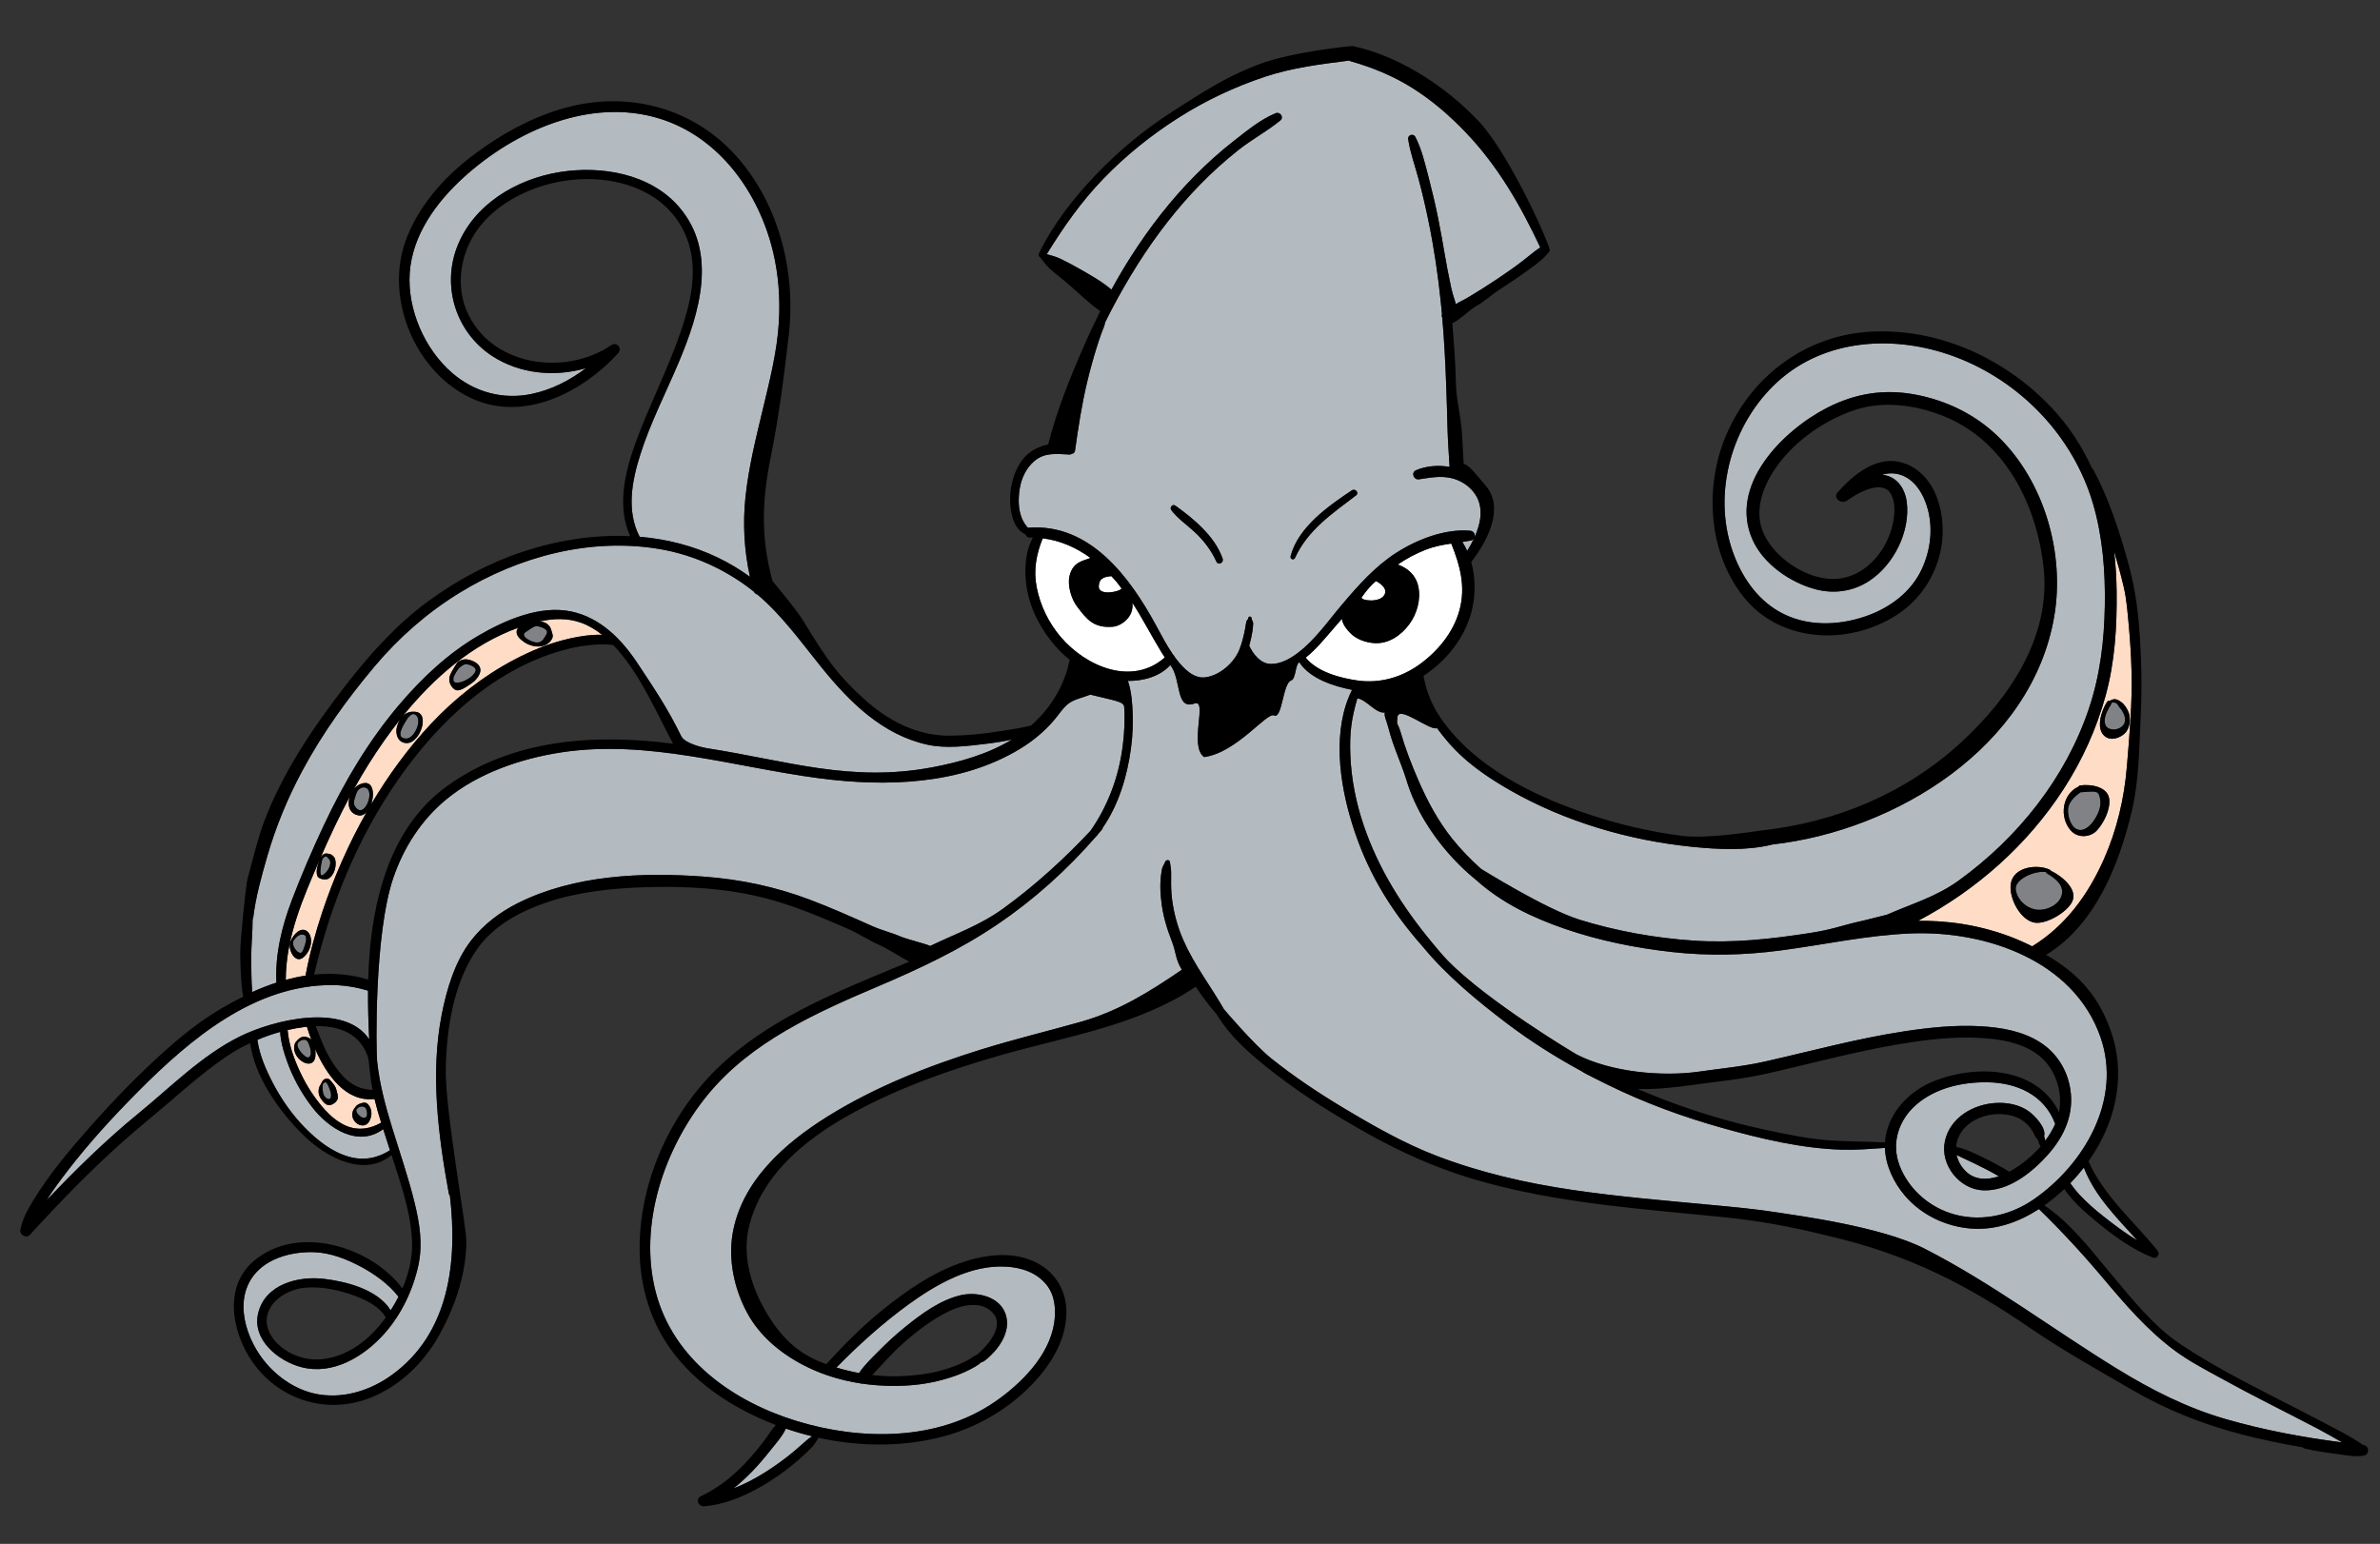 <?xml version="1.0" encoding="utf-8"?>
<!-- Generator: Adobe Illustrator 17.0.0, SVG Export Plug-In . SVG Version: 6.00 Build 0)  -->
<!DOCTYPE svg PUBLIC "-//W3C//DTD SVG 1.1//EN" "http://www.w3.org/Graphics/SVG/1.1/DTD/svg11.dtd">
<svg version="1.1" id="Layer_2" xmlns="http://www.w3.org/2000/svg" xmlns:xlink="http://www.w3.org/1999/xlink" x="0px" y="0px"
	 width="200px" height="129.75px" viewBox="0 0 200 129.75" style="enable-background:new 0 0 200 129.75;" xml:space="preserve">
<rect x="0" y="0" width="200" height="129.75" fill="#333333" stroke="none"/>
<path id="fill" style="fill:#FFFFFF;" d="M114.417,50.208c0.5-0.708,0.833-1.042,1.208-1.375c0.01,0.001,1.086,0.514,0.709,1.167
	C115.935,50.691,114.35,50.479,114.417,50.208z M119.826,46.192c-0.837,0.327-1.63,0.746-2.367,1.254
	c0.848,0.292,1.532,0.904,1.73,1.861c0.225,1.092-0.12,2.293-0.779,3.178c-0.674,0.904-1.701,1.623-2.875,1.566
	c-0.723-0.034-1.539-0.313-2.051-0.834c-0.288-0.292-0.58-0.645-0.688-1.049c-0.016-0.058-0.026-0.11-0.034-0.158
	c-0.253,0.291-0.504,0.583-0.757,0.873c-0.707,0.813-1.424,1.703-2.285,2.385c0.976,1.211,2.923,1.724,4.384,1.926
	c1.826,0.251,3.626-0.247,5.129-1.315c1.559-1.109,2.881-2.688,3.401-4.558c0.558-2.002,0.062-3.801-0.679-5.639
	C121.238,45.789,120.529,45.918,119.826,46.192z M92.333,49.271c-0.041,0.854,1.792,0.458,1.917,0.188
	c-0.378-0.521-0.541-0.708-0.855-1.039C92.709,48.479,92.363,48.641,92.333,49.271z M97.884,55.255
	c-0.099-0.147-0.193-0.295-0.283-0.443c-0.846-1.38-1.572-2.82-2.449-4.162c0.182,1.267-1.035,1.964-1.568,2.017
	C91.875,52.833,91.292,52,90.5,50.958c-0.46-0.604-0.812-1.743-0.625-2.542c0.292-1.25,1.199-1.272,1.763-1.528
	c-1.196-0.865-2.516-1.461-4.015-1.647c-0.532,1.333-0.793,2.66-0.506,4.119c0.3,1.528,1.003,2.98,2.015,4.167
	C91.271,56.036,95.131,57.682,97.884,55.255z"/>
<path id="color3" style="fill:#B4BBC0;" d="M123.874,45.238c-0.173,0.372-0.373,0.728-0.579,1.058
	c-0.119-0.261-0.256-0.512-0.41-0.748c0.238-0.036,0.477-0.075,0.718-0.122C123.73,45.401,123.82,45.33,123.874,45.238z
	 M60.359,46.878c0.95,0.459,1.833,0.996,2.664,1.597c-0.485-2.199-0.614-4.455-0.377-6.704c0.264-2.5,0.877-4.944,1.461-7.384
	c0.575-2.406,1.202-4.849,1.346-7.328c0.117-1.998-0.031-4.011-0.504-5.958c-1.204-4.954-4.529-9.614-9.572-11.15
	c-5.806-1.767-12.11,1.053-16.404,4.948c-2.3,2.087-4.33,4.854-4.542,8.056c-0.202,3.058,1.256,6.406,3.588,8.408
	c1.849,1.588,4.226,2.245,6.625,1.751c1.695-0.35,3.232-1.138,4.595-2.172c-2.622,0.766-5.566,0.487-7.877-1.021
	c-3.027-1.977-4.252-5.807-2.947-9.181c1.37-3.544,4.954-5.679,8.579-6.272c3.513-0.575,7.657,0.114,10.084,2.942
	c3.257,3.795,1.707,8.887-0.024,13c-1.09,2.589-2.394,5.11-3.247,7.794c-0.708,2.227-1.184,4.736-0.052,6.906
	C56.03,45.303,58.268,45.865,60.359,46.878z M23.228,82.582c-0.117-2.388,0.452-4.714,1.298-6.941
	c0.807-2.122,1.719-4.228,2.684-6.282c1.698-3.612,3.762-7.109,6.355-10.155c1.906-2.238,4.081-4.289,6.629-5.779
	c2.237-1.308,5.171-2.592,7.814-2.034c2.44,0.515,4.222,2.328,5.558,4.342c1.434,2.165,2.549,3.812,3.683,6.142
	c0.313,0.625,1.876,0.961,2.125,1c6.758,1.052,12.126,2.911,18.996,1.604c2.297-0.437,4.654-1.1,6.669-2.33
	c-0.703,0.161-1.422,0.272-2.161,0.359c-1.588,0.19-3.358,0.426-4.938,0.078c-3.787-0.835-6.532-3.568-8.891-6.479
	c-1.708-2.107-3.321-4.391-5.412-6.148c-0.12-0.034-0.229-0.11-0.292-0.239c-0.059-0.047-0.116-0.095-0.176-0.141
	c-2.262-1.753-4.927-2.961-7.753-3.438C49.61,45.161,43.6,46.767,38.633,49.81c-2.709,1.66-5.097,3.753-7.143,6.179
	c-2.305,2.734-4.408,5.655-6.099,8.81c-1.225,2.285-2.213,4.679-2.933,7.168c-0.488,1.689-0.97,3.418-1.182,5.168
	c-0.006,0.051-0.024,0.093-0.049,0.127c0.005,1.06-0.115,2.13-0.116,3.194c0,0.959,0.01,1.955,0.079,2.92
	C21.858,83.072,22.538,82.806,23.228,82.582z M86.488,44.346c-0.034,0.002-0.065,0.01-0.094,0.02
	c-0.212-0.212-0.396-0.51-0.513-0.786c-0.326-0.775-0.321-1.69-0.191-2.506c0.138-0.867,0.525-1.703,1.188-2.29
	c0.895-0.793,1.891-0.629,2.985-0.587c0.091,0.003,0.168-0.022,0.23-0.064c0.119-0.018,0.225-0.104,0.248-0.273
	c0.269-1.942,0.566-3.865,1.023-5.775c0.233-0.973,0.499-1.939,0.796-2.895c0.133-0.427,0.277-0.851,0.429-1.272
	c0.091-0.251,0.243-0.548,0.28-0.833c0.145-0.292,0.293-0.581,0.442-0.87c0.022-0.031,0.04-0.066,0.052-0.103
	c0.699-1.339,1.45-2.651,2.259-3.927c1.518-2.397,3.258-4.656,5.24-6.689c1-1.025,2.068-1.982,3.189-2.874
	c1.13-0.9,2.429-1.586,3.539-2.498c0.331-0.272-0.019-0.759-0.393-0.608c-1.274,0.517-2.459,1.507-3.536,2.345
	c-1.131,0.879-2.194,1.843-3.204,2.858c-2.051,2.062-3.843,4.377-5.408,6.826c-0.583,0.913-1.132,1.847-1.652,2.797
	c-0.79-0.685-1.744-1.209-2.641-1.724c-0.516-0.295-1.04-0.578-1.575-0.837c-0.419-0.203-0.797-0.303-1.219-0.42
	c1.393-2.262,2.88-4.387,4.73-6.311c1.906-1.981,4.072-3.719,6.393-5.188c2.253-1.426,4.683-2.571,7.212-3.411
	c2.321-0.77,4.678-1.055,7.076-1.36c0.033,0.022,0.069,0.04,0.111,0.052c1.854,0.527,3.571,1.228,5.209,2.256
	c1.673,1.051,3.177,2.359,4.534,3.788c2.67,2.808,4.573,6.123,6.206,9.606c-0.497,0.322-0.942,0.726-1.413,1.087
	c-0.714,0.55-1.455,1.066-2.204,1.569c-0.793,0.533-1.605,1.038-2.423,1.533c-0.473,0.286-0.58,0.284-1.063,0.581
	c-0.021-0.221-0.229-0.688-0.375-1.354c-0.494-2.265-0.638-3.539-1.092-5.812c-0.234-1.169-0.509-2.331-0.81-3.485
	c-0.3-1.151-0.571-2.348-1.117-3.406c-0.165-0.321-0.655-0.167-0.602,0.192c0.17,1.142,0.578,2.245,0.878,3.363
	c0.31,1.152,0.578,2.314,0.82,3.483c0.471,2.271,0.809,4.565,1.047,6.872c0.034,0.333,0.066,0.666,0.096,1
	c-0.03,0.093-0.02,0.2,0.025,0.288c0.161,1.874,0.26,3.753,0.328,5.632c0.046,1.225,0.08,2.45,0.112,3.675
	c0.03,1.081,0.112,2.153,0.174,3.228c-0.971-0.171-1.995-0.076-2.826,0.282c-0.43,0.186-0.196,0.823,0.243,0.761
	c0.924-0.13,1.783-0.318,2.715-0.103c0.75,0.173,1.408,0.574,1.886,1.178c0.888,1.126,0.644,2.544,0.074,3.804
	c0.077-0.23-0.038-0.525-0.341-0.554c-2.104-0.2-4.484,0.729-6.224,1.846c-1.785,1.146-3.191,2.734-4.552,4.339
	c-1.182,1.392-2.271,2.982-3.74,4.09c-0.64,0.483-1.438,0.932-2.261,0.917c-0.85-0.016-1.469-0.797-1.813-1.533
	c0.111-0.378,0.191-0.768,0.262-1.154c0.04-0.225,0.055-0.456,0.07-0.683c0.015-0.204-0.129-0.304-0.129-0.464
	c-0.001-0.176-0.269-0.206-0.275-0.026c-0.004,0.127-0.152,0.181-0.174,0.323c-0.03,0.215-0.067,0.428-0.109,0.641
	c-0.115,0.575-0.252,1.137-0.467,1.684c-0.436,1.116-1.675,2.204-2.891,2.341c-0.985,0.11-1.8-0.762-2.35-1.455
	c-0.075-0.095-0.148-0.192-0.217-0.289c-0.026-0.069-0.07-0.13-0.126-0.176c-0.536-0.771-0.97-1.618-1.417-2.439
	C94.964,48.532,91.624,43.988,86.488,44.346z M108.454,46.746c-0.064,0.247,0.265,0.373,0.373,0.137
	c1.07-2.346,3.143-3.737,5.127-5.249c0.288-0.22-0.068-0.615-0.357-0.422C111.619,42.534,109.082,44.309,108.454,46.746z
	 M98.432,42.873c0.521,0.699,1.295,1.225,1.931,1.814c0.775,0.717,1.416,1.544,1.853,2.51c0.158,0.349,0.645,0.096,0.526-0.25
	c-0.641-1.863-2.408-3.33-3.967-4.45C98.529,42.32,98.262,42.646,98.432,42.873z M160.64,78.445
	c-3.711,0.138-7.354,0.951-11.026,1.434c-3.049,0.399-6.057,0.47-9.115,0.129c-3.052-0.34-6.103-0.951-9.009-1.953
	c-2.723-0.938-5.33-2.186-7.477-4.129c-0.091-0.083-4.263-3.238-5.825-8.366c-0.436-1.431-1.104-2.788-1.472-4.241
	c-0.19-0.754-0.438-1.173-0.341-1.444c-0.741,0.13-1.553-1.085-2.313-1.188c-0.509,1.759-0.66,2.922-0.588,4.772
	c0.078,1.995,0.475,3.996,1.116,5.886c1.248,3.678,3.27,6.88,5.733,9.852c0.048,0.057,0.893,1.085,1.319,1.521
	c3.399,3.474,10.749,7.853,10.856,7.906c2.899,1.486,7.174,1.88,10.278,1.437c1.869-0.266,3.724-0.437,5.566-0.854
	c3.891-0.878,7.743-1.937,11.691-2.534c2.102-0.318,4.249-0.545,6.376-0.427c1.721,0.097,3.54,0.401,5.018,1.345
	c1.39,0.887,2.288,2.304,2.547,3.931c0.334,2.1-0.49,3.96-1.883,5.521c-1.332,1.496-3.291,3.067-5.416,2.996
	c-2.008-0.068-3.672-2.14-3.237-4.141c0.432-1.979,2.383-3.105,4.306-3.205c0.95-0.049,1.978,0.146,2.76,0.718
	c0.472,0.345,1.465,1.363,1.27,2.063c0.04,0.131,0.07,0.26,0.098,0.388c0.335-0.443,0.619-0.916,0.833-1.405
	c-0.896-2.427-3.214-3.473-5.712-3.501c-2.096-0.025-4.346,0.476-5.963,1.882c-1.487,1.292-2.122,3.239-1.402,5.12
	c0.717,1.874,2.319,3.343,4.213,3.983c2.396,0.812,4.997,0.282,7.057-1.143c4.252-2.942,7.438-8.392,5.617-13.624
	C174.275,80.735,166.91,78.213,160.64,78.445z M173.975,99.436c0.026,0.039,0.054,0.078,0.081,0.116
	c0.205,0.29,0.425,0.567,0.667,0.827c0.627,0.677,1.322,1.284,2.047,1.854c0.888,0.697,1.83,1.42,2.83,2.007
	c-1.709-1.891-3.577-3.733-4.486-6.115C174.759,98.582,174.379,99.02,173.975,99.436z M164.593,97.152
	c-0.06-0.027-0.114-0.06-0.171-0.094c0.1,0.486,0.347,0.959,0.752,1.363c0.774,0.776,1.831,0.758,2.796,0.435
	c-0.645-0.378-1.308-0.721-1.979-1.043C165.525,97.59,165.055,97.377,164.593,97.152z M117.438,60.25
	c-0.096,0.768,0.031,0.484,0.245,1.227c0.397,1.388,0.922,2.742,1.495,4.066c0.758,1.751,1.661,3.448,2.858,4.942
	c0.731,0.913,1.549,1.746,2.413,2.529c0.046,0.02,5.412,3.39,8.309,4.284c3.109,0.959,6.344,1.538,9.59,1.755
	c3.291,0.218,6.492-0.136,9.745-0.642c2.067-0.321,2.47-0.6,4.47-1.037c0.02-0.012,1.977-0.49,2-0.5
	c2.186-0.96,4.131-1.49,6.064-2.892c4.955-3.594,8.954-8.595,10.913-14.433c0.944-2.815,1.286-5.679,1.337-8.638
	c0.05-2.888-0.18-5.814-0.997-8.596c-1.664-5.662-6.11-10.296-11.638-12.35c-4.944-1.837-10.852-1.56-14.891,2.144
	c-3.802,3.486-5.472,9.277-3.757,14.206c0.722,2.074,1.997,4.002,3.944,5.102c2.207,1.247,4.88,1.186,7.229,0.38
	c2-0.686,3.815-2.007,4.727-3.962c0.723-1.552,0.951-3.336,0.517-5.004c-0.323-1.24-1.085-2.595-2.406-2.959
	c-0.497-0.137-0.986-0.11-1.456,0.023c0.135,0.015,0.271,0.04,0.406,0.077c0.995,0.271,1.556,1.232,1.678,2.205
	c0.311,2.484-1.078,5.274-3.147,6.639c-1.351,0.891-2.969,1.121-4.528,0.705c-2.109-0.563-4.362-2.114-5.275-4.142
	c-2.069-4.591,2.523-9.2,6.27-11.116c2.353-1.203,4.773-1.593,7.381-1.106c2.642,0.493,5.081,1.683,7.011,3.566
	c3.864,3.771,5.583,9.805,4.68,15.086c-1.868,10.927-13.277,18-23.694,19.163c-0.017,0.008-0.035,0.015-0.055,0.019
	c-2.156,0.517-4.509,0.393-6.704,0.172c-5.286-0.537-10.623-2.1-15.251-4.737c-3.48-1.983-4.918-3.552-6.168-5.239
	C120.208,61.469,117.563,59.25,117.438,60.25z M64.768,121.852c-0.502,0.635-1.024,1.256-1.588,1.836c-0.487,0.5-1,0.97-1.544,1.398
	c0.948-0.358,1.855-0.841,2.706-1.381c0.863-0.547,1.691-1.152,2.472-1.813c0.325-0.274,0.642-0.553,0.958-0.837
	c0.144-0.13,0.312-0.239,0.476-0.351c-0.747-0.181-1.485-0.396-2.21-0.643C65.742,120.713,65.202,121.303,64.768,121.852z
	 M31.026,87.348c-0.068-1.362-0.11-2.729-0.099-4.095c-0.955-0.283-1.943-0.452-2.941-0.465c-6.54-0.076-11.998,4.535-16.349,8.91
	c-2.115,2.126-4.156,4.351-5.984,6.731c-0.611,0.794-1.208,1.605-1.747,2.451c2.438-2.564,4.971-5.054,7.713-7.293
	c2.739-2.237,5.331-4.888,8.528-6.477C22.948,85.718,28.952,84.223,31.026,87.348z M32.202,94.896
	c-2.085,1.55-4.574-0.017-6.011-1.9c-0.892-1.167-1.608-2.485-2.094-3.872c-0.198-0.564-0.378-1.142-0.475-1.731
	c-0.036-0.22-0.072-0.447-0.069-0.671c-0.659,0.18-1.3,0.404-1.924,0.672c0.185,1.273,0.701,2.471,1.293,3.608
	c0.717,1.378,1.621,2.673,2.711,3.781c1.02,1.037,2.244,2.019,3.666,2.425c1.245,0.357,2.408,0.137,3.475-0.537
	c-0.005-0.015-0.01-0.03-0.015-0.046C32.578,96.054,32.387,95.479,32.202,94.896z M84.303,76.354
	c2.652-1.923,5.088-4.14,7.331-6.526c1.481-2.119,2.389-4.577,2.711-7.139c0.136-1.088,0.203-2.195,0.124-3.291
	c-0.033-0.449-0.844-0.523-2.844-1.023c-1.313,0.5-1.706,0.368-2.598,1.577c-0.897,1.217-2.04,2.212-3.333,2.993
	c-4.983,3.015-11.215,3.198-16.827,2.463c-7.155-0.938-14.438-3.293-21.707-2.178c-3.412,0.523-7.018,1.752-9.704,3.989
	c-2.063,1.718-3.527,3.999-4.396,6.53c-1.629,4.749-1.456,14.604-1.368,15.44c0.202,1.919,0.715,3.815,1.28,5.645
	c0.641,2.077,1.354,4.138,1.87,6.251c0.428,1.754,0.701,3.478,0.313,5.261c-0.454,2.086-1.443,4.156-2.872,5.752
	c-1.709,1.911-4.294,3.483-6.947,2.801c-1.922-0.495-4.169-2.283-3.645-4.52c0.575-2.45,3.368-3.164,5.536-2.904
	c1.88,0.225,4.517,0.892,5.604,2.646c0.236-0.366,0.457-0.747,0.656-1.14c-0.805-1.053-1.999-1.902-3.149-2.521
	c-1.193-0.641-2.56-1.176-3.929-1.225c-1.69-0.061-3.675,0.396-4.862,1.683c-2.058,2.228-0.86,5.771,0.914,7.763
	c1.15,1.292,2.712,2.271,4.442,2.523c2.132,0.311,4.269-0.389,6-1.634c4.872-3.502,5.554-9.548,4.904-15.087
	c-0.044-0.042-0.077-0.102-0.092-0.181c-0.888-4.862-1.559-10.092-0.604-14.995c0.422-2.166,1.114-4.521,2.493-6.288
	c1.043-1.337,2.414-2.374,3.927-3.129c4.726-2.358,10.424-2.603,15.599-2.22c3.085,0.228,6.027,0.845,8.929,1.941
	c1.752,0.662,3.462,1.424,5.171,2.189c0.901,0.404,1.653,0.562,2.562,0.948c0.425,0.18,2.071,0.589,2.375,0.75
	C80.321,78.458,82.346,77.773,84.303,76.354z M190.538,117.898c-1.346-0.69-2.685-1.399-4.01-2.128
	c-1.288-0.707-2.628-1.408-3.809-2.289c-2.287-1.706-4.151-3.871-5.977-6.045c-1.715-2.041-3.502-3.972-5.402-5.823
	c-1.723,1.111-3.69,1.813-5.785,1.631c-2.077-0.181-4.092-1.145-5.461-2.735c-0.953-1.107-1.649-2.556-1.699-4.035
	c-1.2,0.08-2.392,0.185-3.606,0.148c-3.368-0.099-6.794-0.911-10.027-1.818c-3.296-0.923-6.521-2.096-9.596-3.606
	c-0.069-0.035-2.198-1.074-2.227-1.151c-2.199-1.194-4.322-2.531-6.318-4.045c-2.48-1.881-5.071-4.021-7.057-6.439
	c-2.938-3.313-4.775-6.581-5.937-10.313c-1.078-3.463-1.704-7.884-0.013-11.269c-1.589-0.324-3.515-0.934-4.435-2.326
	c-0.351,0.222-0.271,1.402-0.679,1.533c-0.71,0.229-0.739,3.266-1.438,2.938c-0.618-0.291-3.125,3.125-5.875,3.5
	c-1.313-0.938,0.335-4.912-0.813-4.5c-1.618,0.581-1.085-2.037-2.028-3.231c-0.888,0.97-2.249,1.338-3.581,1.333
	c0.024,0.044,0.047,0.091,0.063,0.144c0.057,0.188,0.105,0.379,0.146,0.572c0.101,0.486,0.154,0.986,0.184,1.481
	c0.07,1.169,0.035,2.345-0.125,3.506c-0.322,2.33-1.026,4.69-2.371,6.642c-0.005,0.05-0.024,0.1-0.062,0.146
	c-0.111,0.131-0.224,0.262-0.336,0.392c-0.034,0.043-0.066,0.088-0.1,0.131c-0.02,0.023-0.041,0.043-0.063,0.061
	c-2.442,2.809-5.211,5.305-8.299,7.393c-3.153,2.134-6.525,3.715-10.017,5.2c-5.197,2.209-10.655,4.644-14.32,9.118
	c-3.633,4.437-5.851,10.912-4.354,16.609c1.485,5.653,6.514,9.182,11.87,10.813c5.386,1.64,11.801,1.682,16.605-1.613
	c2.197-1.507,4.583-3.881,4.998-6.637c0.163-1.082,0.08-2.293-0.625-3.187c-0.825-1.046-2.099-1.468-3.395-1.547
	c-2.972-0.181-5.849,1.459-8.177,3.142c-2.176,1.575-4.219,3.414-6.104,5.336c0.625,0.191,1.262,0.346,1.906,0.465
	c0.43-0.65,1.032-1.226,1.572-1.771c0.727-0.734,1.485-1.44,2.288-2.09c1.362-1.102,2.925-2.262,4.661-2.677
	c1.382-0.331,3.304,0.095,3.798,1.604c0.499,1.518-0.665,3.048-1.798,3.921c-0.074,0.057-0.15,0.084-0.224,0.088
	c-0.165,0.143-0.348,0.279-0.582,0.412c-0.527,0.296-1.078,0.552-1.649,0.752c-1.273,0.449-2.602,0.718-3.949,0.802
	c-1.276,0.08-2.575,0.033-3.852-0.152c-0.061,0.008-0.12-0.003-0.176-0.026c-1.505-0.235-2.979-0.666-4.348-1.323
	c-2.123-1.02-4.051-2.546-5.174-4.654c-1.054-1.978-1.571-4.382-1.191-6.608c0.752-4.409,4.368-7.592,7.984-9.845
	c4.003-2.495,8.456-4.245,12.948-5.64c2.757-0.855,5.562-1.531,8.34-2.316c3.162-0.896,5.74-2.502,8.475-4.369
	c-0.577-0.966-0.452-1.413-0.849-2.422c-0.423-1.078-0.757-2.205-0.878-3.36c-0.06-0.575-0.11-1.184-0.059-1.761
	c0.025-0.283,0.048-0.57,0.103-0.85c0.064-0.329,0.158-0.372,0.29-0.691c0.073-0.177,0.375-0.181,0.396,0.035
	c0.034,0.351,0.108,0.584,0.1,0.948c-0.006,0.284-0.007,0.568-0.005,0.852c0.004,0.569,0.042,1.141,0.133,1.702
	c0.172,1.066,0.475,2.102,0.912,3.091c0.909,2.06,2.272,3.814,3.385,5.754c0.039,0.068,2.55,3.002,3.966,4.136
	c1.93,1.547,3.995,2.923,6.116,4.193c2.506,1.502,5.075,2.967,7.808,4.015c3.676,1.407,7.515,2.286,11.403,2.859
	c3.833,0.564,7.694,0.887,11.549,1.25c1.909,0.181,3.822,0.349,5.716,0.649c1.585,0.254,8.662,1.162,12.335,3.04
	c5.704,2.917,10.77,6.781,16.198,10.109c2.859,1.753,5.814,3.256,9.043,4.194c3.224,0.938,6.527,1.55,9.855,1.981
	c-0.677-0.384-1.35-0.776-2.036-1.138C193.383,119.346,191.958,118.626,190.538,117.898z"/>
<path id="color2" style="fill:#808285;" d="M29.946,93.277c0.002-0.009,0.001-0.016,0.002-0.025c0.16-0.236,0.462-0.345,0.715-0.186
	c0.151,0.095,0.186,0.394,0.185,0.553c-0.001,0.277-0.165,0.387-0.429,0.287C30.243,93.84,29.884,93.502,29.946,93.277z
	 M27.109,91.448c-0.001,0.04-0.003,0.081,0,0.12c0.007,0.083,0.017,0.169,0.033,0.25c0.026,0.133,0.079,0.258,0.159,0.353
	c0.078,0.094,0.141,0.145,0.242,0.178c0.024,0.008,0.027,0.01,0.027,0.011c0.002,0,0.008,0,0.027,0.002
	c0.01,0.001,0.044,0,0.054,0.001c0.012-0.001,0.023-0.003,0.034-0.005c0.013-0.005,0.035-0.014,0.043-0.018
	c0.002-0.002,0.004-0.004,0.008-0.007c0.004-0.005,0.009-0.009,0.014-0.013c0.002-0.004,0.017-0.022,0.026-0.036
	c0.002-0.008,0.022-0.048,0.025-0.059c0.001-0.004,0.007-0.03,0.008-0.028c0.002-0.012,0.004-0.024,0.005-0.034
	c0.021-0.167-0.01-0.349-0.071-0.526c-0.048-0.143-0.106-0.283-0.172-0.419c-0.035-0.072-0.071-0.14-0.126-0.2
	c-0.02-0.021-0.04-0.041-0.06-0.062c-0.005-0.004-0.006-0.006-0.011-0.011c-0.006,0-0.022-0.002-0.033,0.002
	c-0.015,0.004-0.03,0.01-0.044,0.017c-0.034,0.018-0.064,0.04-0.092,0.064c-0.021,0.02-0.05,0.041-0.071,0.065
	c-0.001,0.005,0,0.009-0.001,0.013c-0.012,0.042-0.022,0.086-0.028,0.13c0.01,0.019,0.016,0.041,0.011,0.063
	c-0.004,0.026-0.008,0.052-0.012,0.078C27.11,91.362,27.109,91.439,27.109,91.448z M177.144,61.182
	c0.09,0.058,0.217,0.103,0.324,0.117c0.165,0.021,0.229,0.02,0.399-0.021c0.245-0.057,0.484-0.195,0.62-0.43
	c0.055-0.094,0.095-0.226,0.095-0.381c0-0.141-0.054-0.343-0.13-0.503c-0.054-0.112-0.114-0.22-0.187-0.321
	c-0.081-0.115-0.209-0.233-0.267-0.36c-0.101-0.22-0.369-0.3-0.576-0.207c0.006,0.042-0.002,0.087-0.03,0.132
	c-0.254,0.405-0.52,0.871-0.531,1.362C176.855,60.832,176.942,61.051,177.144,61.182z M174.833,66.583
	c-0.555,0.405-1.061,0.869-1.05,1.56c0.008,0.516,0.223,1.329,0.767,1.555c0.547,0.227,1.076-0.272,1.37-0.686
	c0.348-0.488,0.669-1.162,0.573-1.779C176.367,66.414,176.222,66.479,174.833,66.583z M171.999,73.396
	c-0.048-0.027-0.069-0.068-0.073-0.112c-1.009-0.131-2.634,0.633-2.536,1.458c0.113,0.956,1.059,1.759,2.057,1.719
	c0.691-0.028,1.517-0.428,1.77-1.116C173.556,74.428,172.697,73.805,171.999,73.396z M34.143,62.071
	c0.749,0.001,1.518-1.892,0.578-2.07c-0.001,0-0.299,0.062-0.564,0.515C33.974,60.827,33.112,62.07,34.143,62.071z M45.697,53.669
	c0.085-0.134,0.268-0.375,0.274-0.54c0.013-0.348-0.834-0.547-0.971-0.504c-0.265,0.083-0.706,0.416-0.708,0.417
	c-0.78,0.399,0.377,0.907,0.723,0.948C45.316,54.025,45.534,53.927,45.697,53.669z M25.614,87.381
	c-0.241-0.025-0.423,0.091-0.577,0.264c-0.002,0.009-0.004,0.018-0.01,0.027c-0.129,0.22,0.15,0.625,0.285,0.782
	c0.097,0.113,0.452,0.51,0.642,0.398c0.311-0.183,0.119-0.787,0.02-1.043C25.903,87.631,25.842,87.406,25.614,87.381z
	 M29.797,67.703c0.819,1.472,1.985-1.753,0.625-1.516c-0.341,0.143-0.42,0.319-0.531,0.656
	C29.813,67.081,29.66,67.458,29.797,67.703z M38.201,57.328c0.067,0.041,0.188,0.05,0.304,0.037
	c0.182-0.021,0.316-0.062,0.476-0.129c0.321-0.137,0.652-0.346,0.848-0.606c0.093-0.123,0.14-0.21,0.142-0.329
	c0-0.004,0-0.007,0-0.008c-0.001-0.004-0.008-0.045-0.012-0.061c0,0-0.017-0.038-0.025-0.052c-0.009-0.017-0.065-0.083-0.108-0.114
	c-0.178-0.131-0.448-0.243-0.673-0.252c-0.205-0.007-0.518,0.284-0.576,0.326c-0.009,0.007-0.455,0.576-0.479,0.88
	c-0.005,0.071,0.003,0.169,0.017,0.201C38.145,57.291,38.141,57.291,38.201,57.328z M25.134,78.598
	c-0.221,0.123-0.38,0.302-0.498,0.521c0.001,0.011,0.003,0.021,0,0.033c-0.067,0.341,0.191,0.733,0.483,0.898
	c0.271,0.153,0.375-0.25,0.447-0.461c0.083-0.242,0.24-0.668,0.108-0.92C25.583,78.495,25.281,78.515,25.134,78.598z M27.008,73.564
	c0.004,0,0.009,0,0.018,0c0.002,0,0.002,0,0.003,0.001c0.01-0.002,0.021-0.003,0.03-0.005c0.017-0.004,0.023-0.005,0.024-0.005
	c0,0,0.002-0.002,0.016-0.008c0.024-0.011,0.048-0.022,0.072-0.037c0.026-0.014,0.081-0.054,0.126-0.095
	c0.2-0.179,0.363-0.432,0.433-0.703c0.03-0.12,0.037-0.24,0-0.366c-0.001-0.002-0.023-0.058-0.03-0.072
	c-0.022-0.043-0.016-0.035-0.04-0.065c-0.062-0.079-0.148-0.138-0.201-0.219c-0.1-0.031-0.185,0.003-0.265,0.083
	c-0.032,0.031-0.059,0.066-0.084,0.102c-0.004,0.005-0.015,0.024-0.021,0.034c-0.084,0.29-0.138,0.611-0.161,0.912
	c-0.006,0.085-0.011,0.171,0,0.255c0.01,0.076,0.015,0.104,0.042,0.152c0.002,0.003,0.002,0.005,0.003,0.008
	c0.007,0.008,0.014,0.017,0.021,0.024c-0.021-0.021,0.02,0.006,0.001-0.001C27.004,73.563,27.008,73.563,27.008,73.564z"/>
<path id="color1" style="fill:#FEDCC6;" d="M25.792,86.289c-0.074,0.007-0.147,0.016-0.22,0.025
	c-0.478,0.062-0.946,0.146-1.406,0.25c0.005,0.023,0.011,0.047,0.013,0.069c0.021,0.216,0.046,0.432,0.086,0.645
	c0.099,0.53,0.245,1.053,0.432,1.56c0.44,1.194,1.022,2.356,1.769,3.389c0.687,0.947,1.543,1.939,2.649,2.4
	c1.013,0.421,2.005,0.245,2.916-0.274c-0.205-0.658-0.398-1.323-0.561-1.994c-2.387,0.288-4.017-1.989-4.985-4.192
	c0.056,0.335,0.057,0.833-0.155,1.053c-0.374,0.385-0.96,0.037-1.25-0.281c-0.328-0.361-0.514-0.952-0.215-1.381
	c0.012-0.017,0.025-0.027,0.039-0.034c0.163-0.214,0.391-0.397,0.673-0.394c0.199,0.003,0.438,0.093,0.585,0.247
	C26.018,86.997,25.895,86.629,25.792,86.289z M29.743,93.202c0.014-0.022,0.026-0.041,0.044-0.051
	c0.094-0.178,0.255-0.328,0.446-0.393c0.212-0.071,0.446-0.162,0.642,0.005c0.28,0.24,0.385,0.675,0.316,1.026
	C30.875,95.391,29.094,94.25,29.743,93.202z M26.793,91.514c0.011-0.052,0.017-0.119,0.049-0.164
	c0.003-0.005,0.005-0.007,0.008-0.012c-0.001-0.003,0-0.008,0.004-0.021c0.007-0.024,0.015-0.048,0.023-0.072
	c0.009-0.026,0.028-0.047,0.052-0.062c0.022-0.042,0.042-0.087,0.063-0.13c0.004-0.009,0.01-0.017,0.017-0.022
	c0.004-0.009,0.008-0.018,0.009-0.02c0.011-0.026,0.023-0.051,0.036-0.074c0.035-0.066,0.078-0.131,0.135-0.181
	c0.155-0.137,0.406-0.149,0.55,0.015c0.197,0.225,0.433,0.477,0.512,0.761c0.052,0.187,0.17,0.556,0.141,0.75
	c-0.045,0.3-0.432,0.597-0.75,0.594c-0.29-0.002-0.556-0.354-0.703-0.588c-0.086-0.138-0.147-0.304-0.162-0.466
	C26.766,91.719,26.771,91.615,26.793,91.514z M173.407,66.32c-3.036,4.69-7.303,8.464-12.219,11.068
	c0.571-0.004,1.143,0.008,1.715,0.044c2.649,0.165,5.425,0.854,7.867,2.102c2.809-1.735,4.697-4.325,6.026-7.321
	c1.095-2.469,1.711-5.104,1.934-7.789c0.223-2.687,0.462-5.336,0.389-8.038c-0.034-1.252-0.106-2.504-0.224-3.751
	c-0.103-1.103-0.179-2.244-0.435-3.323c-0.235-0.998-0.505-1.987-0.801-2.966c0.129,1.117,0.196,2.25,0.209,3.39
	c0.03,2.934-0.145,5.87-0.922,8.711C176.185,61.232,174.979,63.896,173.407,66.32z M174.125,75.792
	c-0.439,0.879-2.142,1.888-3.125,1.75c-1.173-0.164-2.209-2.024-2.025-3.269c0.213-1.438,2.251-1.683,3.292-1.173
	c0.038,0.02,0.06,0.047,0.069,0.077C173.235,73.6,174.653,74.738,174.125,75.792z M176.188,69.813
	c-0.525,0.552-1.568,0.66-2.166-0.012c-0.982-1.105-0.752-3.055,0.643-3.692c0.021-0.049,0.065-0.088,0.137-0.099
	c0.891-0.127,2.339,0.097,2.449,1.178C177.339,68.051,176.778,69.193,176.188,69.813z M177.291,58.911
	c0.068-0.051,0.142-0.095,0.225-0.12c0.284-0.088,0.491,0.044,0.718,0.197c0.295,0.199,0.531,0.586,0.654,0.917
	c0.186,0.499,0.078,1.339-0.325,1.72c-0.449,0.424-1.186,0.657-1.688,0.25c-0.801-0.647-0.26-2.22,0.194-2.894
	C177.128,58.894,177.217,58.881,177.291,58.911z M29.746,66.308c0.166-0.201,0.369-0.355,0.594-0.429
	c0.003-0.001,0.007,0,0.01-0.001c1.014-0.385,1.165,0.826,0.83,1.738c1.44-2.437,3.115-4.73,5.028-6.773
	c2.011-2.146,4.399-4.033,7.007-5.402c1.313-0.689,2.685-1.274,4.123-1.647c0.826-0.214,1.66-0.375,2.513-0.431
	c0.249-0.016,0.503-0.022,0.754-0.01c-0.539-0.431-1.131-0.791-1.785-1.022c-1.158-0.411-2.323-0.36-3.481-0.105
	c0.072,0.004,0.146,0.013,0.223,0.03c0.327,0.068,0.64,0.289,0.738,0.625c0.094,0.319,0.233,0.557,0.076,0.829
	c-0.482,0.837-1.642,0.741-2.359,0.227c-0.263-0.188-0.613-0.469-0.601-0.832c0.006-0.184,0.071-0.289,0.171-0.364
	c-3.918,1.402-7.152,4.233-9.779,7.489c0.229-0.252,0.53-0.42,0.903-0.416c0.011,0,0.02,0.003,0.029,0.006
	c1.502-0.095,0.6,2.64-0.556,2.631c-0.749-0.006-0.999-0.776-0.818-1.398c0.069-0.235,0.173-0.465,0.313-0.663
	c-0.97,1.217-1.856,2.489-2.663,3.767C30.569,64.863,30.149,65.581,29.746,66.308z M38.198,56.046c0-0.001,0.001-0.001,0.002-0.002
	c0.009-0.019,0.039-0.071,0.047-0.084c0.033-0.055,0.081-0.107,0.109-0.164c0.086-0.178,0.305-0.29,0.485-0.344
	c0.324-0.097,0.692,0,0.988,0.149c0.358,0.179,0.634,0.492,0.511,0.915c-0.098,0.338-0.399,0.704-0.685,0.891
	c-0.317,0.209-0.789,0.57-1.172,0.609c-0.283,0.029-0.573-0.299-0.689-0.642C37.633,56.893,37.965,56.439,38.198,56.046z
	 M24.013,82.348c0.55-0.148,1.105-0.268,1.663-0.354c0.34-1.824,0.835-3.627,1.423-5.388c0.958-2.861,2.194-5.688,3.707-8.353
	c-0.194,0.207-0.432,0.322-0.7,0.268c-0.792-0.161-0.931-0.915-0.706-1.584c-0.887,1.651-1.684,3.348-2.435,5.078
	c-0.007,0.017-0.014,0.033-0.021,0.05c0.133-0.228,0.348-0.399,0.623-0.315c0.237-0.019,0.53,0.234,0.59,0.438
	c0.168,0.566-0.078,1.425-0.594,1.672c-0.241,0.115-0.81,0.016-0.9-0.259c-0.15-0.452,0.063-0.955,0.216-1.384
	C25.46,75.479,24.031,78.745,24.013,82.348z M26.031,79.688c-0.146,0.382-0.618,1.113-1.109,0.875
	c-0.444-0.217-0.693-0.977-0.517-1.463c0.01-0.025,0.028-0.043,0.049-0.056c0.192-0.481,0.827-1.212,1.369-0.763
	C26.223,78.612,26.188,79.274,26.031,79.688z"/>
<path id="outline" d="M198.604,121.44c-0.006-0.001-0.012-0.002-0.018-0.002c-1.058-0.738-2.259-1.317-3.392-1.92
	c-1.329-0.707-2.673-1.386-4.014-2.07c-2.689-1.374-5.363-2.762-7.882-4.434c-2.348-1.561-4.2-3.918-5.99-6.058
	c-1.662-1.988-3.34-4.198-5.512-5.652c0.298-0.211,0.59-0.432,0.871-0.664c0.277-0.228,0.546-0.467,0.809-0.713
	c0.145,0.257,0.361,0.498,0.541,0.712c0.617,0.732,1.353,1.372,2.088,1.979c1.432,1.184,3.061,2.396,4.808,3.072
	c0.349,0.135,0.628-0.298,0.403-0.576c-1.986-2.462-4.504-4.581-5.814-7.515c2.167-3.057,3.171-6.872,1.998-10.586
	c-0.999-3.164-2.794-5.18-5.564-6.764c4.098-2.473,6.113-7.514,7.188-12c0.631-2.633,0.631-5.266,0.763-7.975
	c0.124-2.548,0.065-5.106-0.134-7.648c-0.149-1.91-0.455-3.709-0.975-5.555c-0.732-2.599-1.594-5.216-2.869-7.601
	c-0.033-0.061-0.075-0.105-0.122-0.137c-0.831-1.83-1.942-3.542-3.396-5.084c-3.888-4.119-9.468-6.681-15.172-6.376
	c-5.484,0.294-10.091,3.753-12.198,8.778c-1.805,4.303-1.469,9.79,1.493,13.508c3.103,3.893,8.85,4.124,12.876,1.522
	c3.188-2.06,4.65-6.091,3.436-9.701c-0.507-1.508-1.624-2.814-3.219-3.164c-2.047-0.449-3.938,1.156-5.188,2.561
	c-0.427,0.479,0.319,1.02,0.773,0.705c0.66-0.459,1.388-0.895,2.18-1.071c0.475-0.106,0.9-0.067,1.216,0.152
	c0.271,0.188,0.453,0.577,0.535,0.956c0.119,0.542,0.081,1.074-0.013,1.632c-0.443,2.65-2.672,5.171-5.521,4.887
	c-2.084-0.208-4.338-1.751-5.287-3.596c-1.063-2.065-0.11-4.376,1.182-6.084c1.505-1.986,3.695-3.501,6.014-4.376
	c2.512-0.949,5.305-0.605,7.763,0.362c5.22,2.055,7.918,7.505,8.474,12.818c0.599,5.727-2.813,10.835-6.922,14.613
	c-4.716,4.334-10.594,6.764-16.938,7.438c-0.111,0.012-4.35,0.697-6.408,0.446c-2.716-0.334-5.395-0.964-7.99-1.83
	c-4.598-1.534-9.562-3.963-12.395-8.06c-0.744-1.075-1.241-2.287-1.459-3.57c0.029-0.02,0.061-0.038,0.091-0.058
	c1.845-1.241,3.322-3.082,3.919-5.243c0.358-1.301,0.39-2.866,0.001-4.264c1.38-1.799,2.813-4.537,1.211-6.421
	c-0.891-1.048-1.438-1.781-1.844-1.813c-0.094-1.313-0.092-2.408-0.25-3.563c-0.219-1.594-0.377-2.03-0.406-3.25
	c-0.045-1.836-0.156-3.191-0.302-5.021c0.608-0.264,1.435-1.114,2-1.438c0.794-0.455,1.275-0.949,2.048-1.441
	c0.731-0.469,1.451-0.956,2.155-1.466c0.702-0.509,1.482-1.022,1.985-1.74c0.152-0.218-3.3-8.016-5.918-10.831
	c-2.703-2.905-6.677-5.536-10.625-6.375c-0.149-0.031-5.126,0.493-7.813,1.5c-2.963,1.111-4.905,2.445-7.258,3.942
	c-2.375,1.511-4.559,3.309-6.503,5.344c-1.87,1.957-3.627,4.185-4.808,6.633c-0.07,0.146,0.006,0.28,0.124,0.351
	c0.252,0.322,0.446,0.626,0.761,0.913c0.47,0.428,0.989,0.816,1.476,1.228c0.909,0.767,1.801,1.683,2.792,2.359
	c-0.5,1.001-0.971,2.016-1.419,3.04c-1.145,2.619-2.257,5.381-2.957,8.163c-0.576,0.12-1.127,0.364-1.572,0.702
	c-0.883,0.67-1.336,1.802-1.534,2.857c-0.232,1.243-0.077,3.493,1.197,3.997c0.045,0.154,0.162,0.278,0.349,0.276
	c0.091-0.001,0.181,0,0.27,0.001c-0.688,1.29-0.742,2.911-0.495,4.323c0.312,1.784,1.213,3.456,2.399,4.81
	c0.36,0.41,0.759,0.791,1.19,1.133c-0.427,2.177-1.602,4.082-3.241,5.525c-0.809,0.222-1.727,0.331-2.538,0.467
	c-1.392,0.233-2.809,0.371-4.221,0.392c-2.799,0.041-5.3-1.272-7.331-3.133c-2.116-1.939-3.012-3.156-4.929-6.323
	c-0.628-1.038-1.75-2.375-2.709-3.542c-0.982-3.601-0.898-6.699-0.166-10.333c0.696-3.455,1.119-6.782,1.526-10.293
	c0.618-5.328-0.791-11.023-4.396-15.078c-3.499-3.935-8.746-5.42-13.829-4.208c-3.031,0.722-5.88,2.291-8.348,4.164
	c-2.439,1.852-4.588,4.277-5.633,7.191c-1.752,4.886,0.865,11.071,5.604,13.224c4.394,1.996,9.274-0.539,12.26-3.803
	c0.388-0.424-0.095-1.01-0.579-0.682c-3.946,2.673-10.257,1.725-12.175-2.979c-0.805-1.976-0.52-4.269,0.531-6.096
	c0.923-1.605,2.412-2.792,4.055-3.601c3.273-1.609,7.626-1.843,10.842,0.036c1.585,0.927,2.76,2.401,3.286,4.162
	c0.717,2.401,0.125,4.936-0.657,7.242c-1.09,3.214-2.669,6.239-3.829,9.428c-0.899,2.476-1.581,5.354-0.46,7.852
	c-3.043-0.142-6.134,0.356-9.018,1.31c-2.831,0.936-5.483,2.366-7.889,4.12c-2.7,1.968-4.913,4.434-6.956,7.06
	c-2.716,3.492-5.336,7.366-6.898,11.514c-0.295,0.783-0.452,1.385-0.688,2.188c-0.194,0.664-0.375,1.438-0.688,2.563
	c-0.167,0.6-0.623,5.206-0.625,6.25c-0.001,0.577,0.033,1.423,0.063,2c0.025,0.495,0.098,1.243,0.188,1.708
	c-2.588,1.234-4.599,2.771-6.583,4.548c-2.227,1.994-4.313,4.152-6.295,6.39c-1.731,1.953-3.44,3.992-4.796,6.228
	c-0.457,0.754-0.908,1.565-1.058,2.443c-0.068,0.392,0.503,0.72,0.787,0.41c2.474-2.699,5.02-5.333,7.749-7.775
	c1.346-1.205,2.761-2.331,4.129-3.512c1.321-1.142,2.645-2.281,4.066-3.298c0.925-0.661,1.582-1.084,2.586-1.537
	c0.375,2.813,2.438,5.755,4.521,7.781c1.876,1.825,5.049,3.536,7.36,1.626c0.759,2.355,1.637,4.824,1.725,7.305
	c0.046,1.295-0.27,2.64-0.812,3.901c-2.685-3.567-8.826-5.41-12.481-2.316c-2.577,2.183-1.844,6.001-0.141,8.465
	c2.143,3.102,5.963,4.401,9.529,3.188c2.523-0.858,4.659-2.813,5.995-5.085c1.446-2.46,2.463-5.401,2.47-8.22
	c0.003-1.316-1.802-11.028-1.729-14.529c0.07-3.348,0.649-7.124,2.58-9.946c1.4-2.046,3.682-3.256,5.978-4.024
	c2.589-0.868,5.378-1.157,8.095-1.249c3.446-0.115,7.038,0.072,10.378,0.968c2.317,0.622,4.539,1.551,6.73,2.516
	c1.105,0.486,1.675,0.934,2.78,1.422c0.56,0.247,2.158,1.243,2.406,1.344c-0.621,0.282-0.695,0.293-1.329,0.556
	c-5.231,2.177-10.688,4.412-14.813,8.427c-4.146,4.034-6.748,10.033-6.499,15.852c0.11,2.583,0.852,5.106,2.275,7.274
	c1.52,2.315,3.704,4.106,6.117,5.431c0.97,0.533,1.987,1.002,3.036,1.404c-0.388,0.43-0.699,0.957-1.044,1.407
	c-0.488,0.637-1.005,1.251-1.558,1.833c-1.065,1.123-2.289,2.085-3.694,2.744c-0.482,0.225-0.215,0.888,0.27,0.847
	c1.999-0.17,3.865-1.052,5.54-2.109c0.873-0.553,1.693-1.182,2.474-1.856c0.37-0.32,0.718-0.663,1.059-1.014
	c0.235-0.241,0.372-0.515,0.539-0.778c3.292,0.724,6.737,0.783,9.966,0.022c2.714-0.639,5.244-1.949,7.297-3.839
	c1.905-1.751,3.622-4.155,3.569-6.85c-0.037-1.856-1.051-3.392-2.737-4.158c-1.991-0.905-4.36-0.525-6.336,0.196
	c-2.307,0.841-4.391,2.294-6.294,3.818c-1.753,1.407-3.308,2.972-4.812,4.624c-0.179-0.065-0.357-0.134-0.534-0.205
	c-2.256-0.916-3.681-2.577-4.839-4.751c-1.065-1.998-1.648-4.352-1.125-6.563c1.054-4.448,4.837-7.445,8.609-9.525
	c4.006-2.211,8.393-3.744,12.785-4.987c5.456-1.544,11.369-2.468,16.155-5.689c0.534,0.808,1.115,1.578,1.724,2.282
	c0.008,0.011,0.018,0.017,0.027,0.026c1.202,2.024,3.121,3.614,4.964,5.04c2.407,1.861,5.014,3.475,7.665,4.961
	c2.78,1.558,5.621,2.845,8.677,3.775c3.67,1.117,7.472,1.77,11.271,2.248c3.304,0.416,6.624,0.691,9.937,1.025
	c3.021,0.306,5.686,0.781,8.936,1.594c6.75,1.563,11.714,4.164,16.938,7.75c2.657,1.824,5.668,3.506,8.455,5.129
	c2.966,1.729,6.065,2.965,9.39,3.818c1.659,0.426,3.338,0.772,5.027,1.06c0.067,0.063,0.156,0.104,0.265,0.128
	c0.843,0.191,1.703,0.314,2.56,0.427c0.731,0.098,1.58,0.276,2.318,0.144C199.144,122.239,199.107,121.496,198.604,121.44z
	 M179.6,104.239c-1-0.587-1.942-1.31-2.83-2.007c-0.725-0.569-1.42-1.177-2.047-1.854c-0.242-0.26-0.462-0.537-0.667-0.827
	c-0.027-0.038-0.055-0.077-0.081-0.116c0.404-0.416,0.784-0.854,1.139-1.312C176.023,100.507,177.891,102.349,179.6,104.239z
	 M176.516,87.174c1.821,5.232-1.365,10.682-5.617,13.624c-2.06,1.425-4.66,1.954-7.057,1.143c-1.894-0.641-3.496-2.109-4.213-3.983
	c-0.72-1.881-0.085-3.828,1.402-5.12c1.617-1.406,3.867-1.907,5.963-1.882c2.498,0.028,4.816,1.074,5.712,3.501
	c-0.214,0.489-0.498,0.962-0.833,1.405c-0.027-0.128-0.058-0.257-0.098-0.388c0.195-0.699-0.798-1.718-1.27-2.063
	c-0.782-0.571-1.81-0.767-2.76-0.718c-1.923,0.1-3.874,1.226-4.306,3.205c-0.434,2.001,1.23,4.072,3.237,4.141
	c2.125,0.071,4.084-1.5,5.416-2.996c1.393-1.561,2.217-3.421,1.883-5.521c-0.259-1.627-1.157-3.044-2.547-3.931
	c-1.478-0.943-3.297-1.248-5.018-1.345c-2.127-0.118-4.274,0.108-6.376,0.427c-3.948,0.598-7.801,1.656-11.691,2.534
	c-1.843,0.417-3.697,0.588-5.566,0.854c-3.105,0.443-7.379,0.05-10.278-1.437c-0.107-0.054-7.457-4.433-10.856-7.906
	c-0.427-0.435-1.271-1.464-1.319-1.521c-2.464-2.973-4.485-6.175-5.733-9.852c-0.642-1.89-1.038-3.891-1.116-5.886
	c-0.072-1.851,0.079-3.013,0.588-4.772c0.76,0.102,1.571,1.317,2.313,1.188c-0.097,0.271,0.15,0.69,0.341,1.444
	c0.367,1.453,1.036,2.81,1.472,4.241c1.563,5.128,5.734,8.283,5.825,8.366c2.146,1.943,4.754,3.191,7.477,4.129
	c2.906,1.002,5.957,1.613,9.009,1.953c3.059,0.341,6.066,0.271,9.115-0.129c3.673-0.482,7.315-1.296,11.026-1.434
	C166.91,78.213,174.275,80.735,176.516,87.174z M158.492,95.323c-0.048,0.227-0.078,0.454-0.092,0.682
	c-1.595-0.073-3.199-0.056-4.793-0.177c-1.699-0.13-3.404-0.488-5.068-0.839c-3.401-0.715-6.73-1.75-9.947-3.063
	c-0.326-0.133-0.651-0.273-0.975-0.411c1.602,0.063,3.243-0.145,4.77-0.355c2.023-0.279,4.045-0.471,6.038-0.922
	c4.1-0.924,8.15-2.059,12.316-2.666c2.071-0.303,4.18-0.484,6.271-0.303c1.596,0.14,3.344,0.529,4.563,1.64
	c1.194,1.087,1.769,2.922,1.46,4.503c-0.005,0.019-0.009,0.037-0.013,0.055c-0.835-1.733-2.376-2.799-4.357-3.224
	c-1.937-0.415-4.125-0.147-5.968,0.543C160.679,91.543,158.948,93.177,158.492,95.323z M166.63,97.267
	c-0.477-0.23-0.958-0.464-1.452-0.653c-0.266-0.102-0.531-0.164-0.798-0.23c0.053-0.704,0.405-1.385,1.03-1.887
	c1.102-0.884,2.772-1.112,4.072-0.589c0.633,0.255,1.151,0.788,1.447,1.394c0.067,0.136,0.102,0.288,0.233,0.38
	c0.097,0.068,0.112,0.217,0.183,0.423c0.028,0.084,0.088,0.156,0.141,0.234c-0.736,0.846-1.634,1.562-2.502,2.058
	c-0.045,0.025-0.093,0.052-0.139,0.077C168.131,98.027,167.387,97.636,166.63,97.267z M167.97,98.856
	c-0.965,0.323-2.021,0.342-2.796-0.435c-0.405-0.404-0.652-0.877-0.752-1.363c0.057,0.034,0.111,0.066,0.171,0.094
	c0.462,0.225,0.933,0.438,1.397,0.661C166.662,98.136,167.325,98.479,167.97,98.856z M177.66,46.346
	c0.296,0.979,0.565,1.968,0.801,2.966c0.256,1.079,0.331,2.22,0.435,3.323c0.117,1.247,0.19,2.499,0.224,3.751
	c0.073,2.702-0.166,5.35-0.389,8.038c-0.223,2.685-0.839,5.32-1.934,7.789c-1.329,2.996-3.218,5.586-6.026,7.321
	c-2.442-1.247-5.218-1.937-7.867-2.102c-0.572-0.036-1.144-0.048-1.715-0.044c4.916-2.604,9.183-6.379,12.219-11.068
	c1.571-2.424,2.777-5.088,3.54-7.873c0.777-2.841,0.952-5.777,0.922-8.711C177.856,48.595,177.789,47.463,177.66,46.346z
	 M120.75,61.188c1.25,1.688,2.688,3.257,6.168,5.239c4.628,2.638,9.965,4.2,15.251,4.737c2.195,0.222,4.548,0.345,6.704-0.172
	c0.02-0.004,0.038-0.011,0.055-0.019c10.417-1.162,21.826-8.236,23.694-19.163c0.903-5.282-0.816-11.315-4.68-15.086
	c-1.93-1.884-4.369-3.073-7.011-3.566c-2.607-0.487-5.028-0.096-7.381,1.106c-3.746,1.916-8.339,6.525-6.27,11.116
	c0.913,2.028,3.166,3.58,5.275,4.142c1.56,0.416,3.178,0.185,4.528-0.705c2.069-1.365,3.458-4.155,3.147-6.639
	c-0.122-0.973-0.683-1.935-1.678-2.205c-0.135-0.037-0.271-0.062-0.406-0.077c0.47-0.134,0.959-0.16,1.456-0.023
	c1.321,0.364,2.083,1.719,2.406,2.959c0.435,1.668,0.206,3.452-0.517,5.004c-0.911,1.956-2.727,3.276-4.727,3.962
	c-2.349,0.806-5.021,0.867-7.229-0.38c-1.947-1.1-3.223-3.028-3.944-5.102c-1.715-4.929-0.045-10.72,3.757-14.206
	c4.039-3.704,9.946-3.98,14.891-2.144c5.527,2.053,9.974,6.688,11.638,12.35c0.817,2.782,1.047,5.708,0.997,8.596
	c-0.051,2.959-0.393,5.823-1.337,8.638c-1.959,5.838-5.958,10.839-10.913,14.433c-1.934,1.401-3.878,1.932-6.064,2.892
	c-0.023,0.01-1.98,0.488-2,0.5c-2,0.438-2.402,0.716-4.47,1.037c-3.253,0.506-6.454,0.859-9.745,0.642
	c-3.246-0.217-6.48-0.796-9.59-1.755c-2.896-0.895-8.263-4.265-8.309-4.284c-0.864-0.783-1.682-1.616-2.413-2.529
	c-1.197-1.494-2.101-3.191-2.858-4.942c-0.573-1.324-1.098-2.678-1.495-4.066c-0.214-0.742-0.341-0.459-0.245-1.227
	C117.563,59.25,120.208,61.469,120.75,61.188z M122.634,51.321c-0.521,1.87-1.843,3.448-3.401,4.558
	c-1.503,1.068-3.303,1.566-5.129,1.315c-1.461-0.202-3.408-0.715-4.384-1.926c0.861-0.682,1.578-1.572,2.285-2.385
	c0.253-0.29,0.504-0.582,0.757-0.873c0.008,0.048,0.019,0.1,0.034,0.158c0.108,0.404,0.4,0.757,0.688,1.049
	c0.512,0.521,1.328,0.8,2.051,0.834c1.174,0.057,2.201-0.662,2.875-1.566c0.659-0.885,1.004-2.086,0.779-3.178
	c-0.198-0.956-0.883-1.568-1.73-1.861c0.737-0.508,1.53-0.927,2.367-1.254c0.703-0.274,1.412-0.404,2.129-0.51
	C122.695,47.52,123.191,49.319,122.634,51.321z M114.417,50.208c0.5-0.708,0.833-1.042,1.208-1.375
	c0.01,0.001,1.086,0.514,0.709,1.167C115.935,50.691,114.35,50.479,114.417,50.208z M123.295,46.296
	c-0.119-0.261-0.256-0.512-0.41-0.748c0.238-0.036,0.477-0.075,0.718-0.122c0.128-0.024,0.218-0.096,0.271-0.188
	C123.701,45.61,123.501,45.966,123.295,46.296z M86.488,44.346c-0.034,0.002-0.065,0.01-0.094,0.02
	c-0.212-0.212-0.396-0.51-0.513-0.786c-0.326-0.775-0.321-1.69-0.191-2.506c0.138-0.867,0.525-1.703,1.188-2.29
	c0.895-0.793,1.891-0.629,2.985-0.587c0.091,0.003,0.168-0.022,0.23-0.064c0.119-0.018,0.225-0.104,0.248-0.273
	c0.269-1.942,0.566-3.865,1.023-5.775c0.233-0.973,0.499-1.939,0.796-2.895c0.133-0.427,0.277-0.851,0.429-1.272
	c0.091-0.251,0.243-0.548,0.28-0.833c0.145-0.292,0.293-0.581,0.442-0.87c0.022-0.031,0.04-0.066,0.052-0.103
	c0.699-1.339,1.45-2.651,2.259-3.927c1.518-2.397,3.258-4.656,5.24-6.689c1-1.025,2.068-1.982,3.189-2.874
	c1.13-0.9,2.429-1.586,3.539-2.498c0.331-0.272-0.019-0.759-0.393-0.608c-1.274,0.517-2.459,1.507-3.536,2.345
	c-1.131,0.879-2.194,1.843-3.204,2.858c-2.051,2.062-3.843,4.377-5.408,6.826c-0.583,0.913-1.132,1.847-1.652,2.797
	c-0.79-0.685-1.744-1.209-2.641-1.724c-0.516-0.295-1.04-0.578-1.575-0.837c-0.419-0.203-0.797-0.303-1.219-0.42
	c1.393-2.262,2.88-4.387,4.73-6.311c1.906-1.981,4.072-3.719,6.393-5.188c2.253-1.426,4.683-2.571,7.212-3.411
	c2.321-0.77,4.678-1.055,7.076-1.36c0.033,0.022,0.069,0.04,0.111,0.052c1.854,0.527,3.571,1.228,5.209,2.256
	c1.673,1.051,3.177,2.359,4.534,3.788c2.67,2.808,4.573,6.123,6.206,9.606c-0.497,0.322-0.942,0.726-1.413,1.087
	c-0.714,0.55-1.455,1.066-2.204,1.569c-0.793,0.533-1.605,1.038-2.423,1.533c-0.473,0.286-0.58,0.284-1.063,0.581
	c-0.021-0.221-0.229-0.688-0.375-1.354c-0.494-2.265-0.638-3.539-1.092-5.812c-0.234-1.169-0.509-2.331-0.81-3.485
	c-0.3-1.151-0.571-2.348-1.117-3.406c-0.165-0.321-0.655-0.167-0.602,0.192c0.17,1.142,0.578,2.245,0.878,3.363
	c0.31,1.152,0.578,2.314,0.82,3.483c0.471,2.271,0.809,4.565,1.047,6.872c0.034,0.333,0.066,0.666,0.096,1
	c-0.03,0.093-0.02,0.2,0.025,0.288c0.161,1.874,0.26,3.753,0.328,5.632c0.046,1.225,0.08,2.45,0.112,3.675
	c0.03,1.081,0.112,2.153,0.174,3.228c-0.971-0.171-1.995-0.076-2.826,0.282c-0.43,0.186-0.196,0.823,0.243,0.761
	c0.924-0.13,1.783-0.318,2.715-0.103c0.75,0.173,1.408,0.574,1.886,1.178c0.888,1.126,0.644,2.544,0.074,3.804
	c0.077-0.23-0.038-0.525-0.341-0.554c-2.104-0.2-4.484,0.729-6.224,1.846c-1.785,1.146-3.191,2.734-4.552,4.339
	c-1.182,1.392-2.271,2.982-3.74,4.09c-0.64,0.483-1.438,0.932-2.261,0.917c-0.85-0.016-1.469-0.797-1.813-1.533
	c0.111-0.378,0.191-0.768,0.262-1.154c0.04-0.225,0.055-0.456,0.07-0.683c0.015-0.204-0.129-0.304-0.129-0.464
	c-0.001-0.176-0.269-0.206-0.275-0.026c-0.004,0.127-0.152,0.181-0.174,0.323c-0.03,0.215-0.067,0.428-0.109,0.641
	c-0.115,0.575-0.252,1.137-0.467,1.684c-0.436,1.116-1.675,2.204-2.891,2.341c-0.985,0.11-1.8-0.762-2.35-1.455
	c-0.075-0.095-0.148-0.192-0.217-0.289c-0.026-0.069-0.07-0.13-0.126-0.176c-0.536-0.771-0.97-1.618-1.417-2.439
	C94.964,48.532,91.624,43.988,86.488,44.346z M94.25,49.458c-0.125,0.271-1.958,0.667-1.917-0.188
	c0.03-0.63,0.376-0.792,1.062-0.852C93.709,48.75,93.872,48.938,94.25,49.458z M89.131,53.526c-1.011-1.186-1.714-2.639-2.015-4.167
	c-0.287-1.459-0.026-2.786,0.506-4.119c1.499,0.186,2.819,0.783,4.015,1.647c-0.563,0.256-1.471,0.278-1.763,1.528
	c-0.187,0.799,0.165,1.938,0.625,2.542c0.792,1.042,1.375,1.875,3.084,1.708c0.534-0.052,1.75-0.75,1.568-2.017
	c0.877,1.342,1.603,2.781,2.449,4.162c0.09,0.147,0.184,0.296,0.283,0.443C95.131,57.682,91.271,56.036,89.131,53.526z
	 M53.805,38.204c0.853-2.684,2.157-5.205,3.247-7.794c1.731-4.112,3.281-9.204,0.024-13c-2.427-2.828-6.571-3.517-10.084-2.942
	c-3.625,0.593-7.209,2.729-8.579,6.272c-1.305,3.374-0.08,7.205,2.947,9.181c2.311,1.509,5.256,1.787,7.877,1.021
	c-1.362,1.034-2.899,1.823-4.595,2.172c-2.399,0.494-4.776-0.163-6.625-1.751c-2.332-2.002-3.79-5.351-3.588-8.408
	c0.212-3.202,2.242-5.969,4.542-8.056c4.294-3.896,10.598-6.715,16.404-4.948c5.043,1.535,8.368,6.196,9.572,11.15
	c0.473,1.947,0.621,3.96,0.504,5.958c-0.144,2.479-0.771,4.922-1.346,7.328c-0.583,2.44-1.197,4.884-1.461,7.384
	c-0.237,2.249-0.108,4.505,0.377,6.704c-0.831-0.601-1.714-1.138-2.664-1.597c-2.091-1.013-4.329-1.575-6.606-1.767
	C52.622,42.94,53.098,40.431,53.805,38.204z M21.228,77.262c0.024-0.034,0.042-0.076,0.049-0.127
	c0.212-1.75,0.693-3.479,1.182-5.168c0.72-2.489,1.708-4.883,2.933-7.168c1.691-3.155,3.795-6.076,6.099-8.81
	c2.046-2.426,4.434-4.519,7.143-6.179c4.967-3.043,10.978-4.649,16.783-3.668c2.827,0.477,5.492,1.685,7.753,3.438
	c0.06,0.046,0.118,0.094,0.176,0.141c0.063,0.128,0.173,0.205,0.292,0.239c2.09,1.757,3.704,4.041,5.412,6.148
	c2.359,2.911,5.104,5.644,8.891,6.479c1.581,0.348,3.35,0.112,4.938-0.078c0.739-0.087,1.459-0.199,2.161-0.359
	c-2.016,1.231-4.372,1.893-6.669,2.33c-6.87,1.307-12.237-0.552-18.996-1.604c-0.249-0.039-1.813-0.375-2.125-1
	c-1.133-2.33-2.249-3.977-3.683-6.142c-1.336-2.015-3.117-3.827-5.558-4.342c-2.644-0.559-5.577,0.726-7.814,2.034
	c-2.549,1.49-4.724,3.541-6.629,5.779c-2.593,3.046-4.658,6.542-6.355,10.155c-0.965,2.055-1.877,4.16-2.684,6.282
	c-0.846,2.228-1.416,4.554-1.298,6.941c-0.689,0.224-1.37,0.49-2.037,0.794c-0.068-0.965-0.079-1.961-0.079-2.92
	C21.112,79.392,21.233,78.321,21.228,77.262z M25.576,87.129c-0.283-0.004-0.511,0.18-0.673,0.394
	c-0.014,0.007-0.027,0.018-0.039,0.034c-0.299,0.429-0.113,1.02,0.215,1.381c0.29,0.318,0.876,0.666,1.25,0.281
	c0.212-0.22,0.211-0.718,0.155-1.053c0.969,2.203,2.599,4.48,4.985,4.192c0.163,0.671,0.355,1.336,0.561,1.994
	c-0.911,0.52-1.903,0.695-2.916,0.274c-1.106-0.461-1.962-1.453-2.649-2.4c-0.748-1.032-1.33-2.194-1.769-3.389
	c-0.188-0.507-0.333-1.029-0.432-1.56c-0.039-0.213-0.065-0.429-0.086-0.645c-0.002-0.022-0.007-0.046-0.013-0.069
	c0.46-0.104,0.928-0.188,1.406-0.25c0.073-0.01,0.146-0.019,0.22-0.025c0.103,0.34,0.226,0.708,0.37,1.087
	C26.014,87.222,25.775,87.132,25.576,87.129z M25.954,88.853c-0.19,0.111-0.545-0.285-0.642-0.398
	c-0.135-0.157-0.414-0.563-0.285-0.782c0.006-0.01,0.007-0.019,0.01-0.027c0.154-0.173,0.336-0.289,0.577-0.264
	c0.228,0.025,0.289,0.25,0.359,0.429C26.073,88.065,26.265,88.67,25.954,88.853z M26.536,86.24c1.962-0.042,3.791,0.619,4.423,2.718
	c0.009,0.032,0.182,1.856,0.342,2.649c-0.589-0.047-1.121-0.159-1.656-0.487c-0.597-0.367-1.064-0.915-1.47-1.478
	C27.432,88.612,26.984,87.419,26.536,86.24z M31.081,79.868c-0.072,0.816-0.116,1.635-0.139,2.456
	c-1.508-0.457-3.034-0.568-4.545-0.42c1.351-5.82,3.622-11.423,7.037-16.347c3.454-4.979,8.233-9.476,14.24-11.006
	c0.7-0.178,1.414-0.3,2.134-0.359c0.535-0.044,1.196-0.067,1.725,0.018c0.243,0.255,0.473,0.519,0.692,0.788
	c1.836,2.248,2.972,4.961,4.338,7.504c-6.542-0.84-13.466-0.425-18.995,3.563C33.146,69.257,31.539,74.675,31.081,79.868z
	 M26.662,73.601c0.09,0.274,0.659,0.374,0.9,0.259c0.516-0.247,0.762-1.105,0.594-1.672c-0.06-0.203-0.353-0.456-0.59-0.438
	c-0.275-0.084-0.49,0.088-0.623,0.315c0.007-0.017,0.014-0.033,0.021-0.05c0.75-1.73,1.547-3.427,2.435-5.078
	c-0.224,0.669-0.085,1.423,0.706,1.584c0.268,0.055,0.506-0.061,0.7-0.268c-1.513,2.664-2.75,5.491-3.707,8.353
	c-0.588,1.761-1.083,3.563-1.423,5.388c-0.558,0.086-1.113,0.205-1.663,0.354c0.018-3.603,1.447-6.869,2.865-10.131
	C26.726,72.646,26.512,73.148,26.662,73.601z M26.995,73.561c-0.008-0.008-0.014-0.017-0.021-0.024
	c-0.001-0.003-0.001-0.005-0.003-0.008c-0.027-0.049-0.032-0.076-0.042-0.152c-0.012-0.084-0.007-0.17,0-0.255
	c0.023-0.301,0.077-0.622,0.161-0.912c0.007-0.01,0.017-0.029,0.021-0.034c0.024-0.036,0.052-0.07,0.084-0.102
	c0.08-0.08,0.166-0.114,0.265-0.083c0.053,0.081,0.139,0.14,0.201,0.219c0.024,0.03,0.017,0.022,0.04,0.065
	c0.007,0.015,0.028,0.07,0.03,0.072c0.037,0.126,0.03,0.246,0,0.366c-0.07,0.271-0.233,0.524-0.433,0.703
	c-0.045,0.041-0.1,0.081-0.126,0.095c-0.023,0.015-0.047,0.026-0.072,0.037c-0.014,0.006-0.016,0.008-0.016,0.008
	c-0.002,0-0.007,0.001-0.024,0.005c-0.01,0.002-0.02,0.003-0.03,0.005c-0.001-0.001-0.001-0.001-0.003-0.001
	c-0.009,0-0.014,0-0.018,0c0-0.001-0.003-0.002-0.011-0.005C27.015,73.566,26.974,73.54,26.995,73.561z M33.365,61.052
	c-0.181,0.623,0.069,1.393,0.818,1.398c1.156,0.009,2.058-2.726,0.556-2.631c-0.009-0.003-0.018-0.006-0.029-0.006
	c-0.373-0.004-0.674,0.164-0.903,0.416c2.627-3.256,5.861-6.087,9.779-7.489c-0.1,0.075-0.165,0.18-0.171,0.364
	c-0.013,0.363,0.338,0.643,0.601,0.832c0.717,0.514,1.878,0.61,2.359-0.227c0.157-0.272,0.018-0.509-0.076-0.829
	c-0.098-0.335-0.411-0.557-0.738-0.625c-0.076-0.017-0.15-0.026-0.223-0.03c1.158-0.254,2.323-0.305,3.481,0.105
	c0.654,0.232,1.246,0.591,1.785,1.022c-0.251-0.012-0.505-0.006-0.754,0.01c-0.853,0.057-1.687,0.217-2.513,0.431
	c-1.438,0.373-2.81,0.958-4.123,1.647c-2.608,1.369-4.997,3.256-7.007,5.402c-1.914,2.042-3.588,4.336-5.028,6.773
	c0.335-0.912,0.185-2.123-0.83-1.738c-0.003,0.001-0.007,0-0.01,0.001c-0.225,0.073-0.429,0.228-0.594,0.429
	c0.404-0.727,0.824-1.444,1.27-2.152c0.806-1.278,1.693-2.549,2.663-3.767C33.539,60.587,33.434,60.817,33.365,61.052z
	 M34.156,60.516c0.266-0.453,0.563-0.515,0.564-0.515c0.941,0.178,0.171,2.071-0.578,2.07C33.112,62.07,33.974,60.827,34.156,60.516
	z M44.292,53.042c0.002-0.001,0.443-0.334,0.708-0.417c0.136-0.043,0.983,0.156,0.971,0.504c-0.006,0.166-0.189,0.406-0.274,0.54
	c-0.163,0.258-0.381,0.356-0.682,0.321C44.669,53.949,43.512,53.441,44.292,53.042z M29.891,66.844
	c0.111-0.337,0.19-0.514,0.531-0.656c1.36-0.237,0.194,2.987-0.625,1.516C29.66,67.458,29.813,67.081,29.891,66.844z M20.148,87.11
	c-3.198,1.589-5.789,4.239-8.528,6.477c-2.743,2.239-5.275,4.729-7.713,7.293c0.539-0.846,1.137-1.657,1.747-2.451
	c1.828-2.38,3.869-4.604,5.984-6.731c4.351-4.375,9.808-8.986,16.349-8.91c0.998,0.013,1.986,0.182,2.941,0.465
	c-0.011,1.365,0.031,2.732,0.099,4.095C28.952,84.223,22.948,85.718,20.148,87.11z M29.297,97.207
	c-1.421-0.406-2.646-1.388-3.666-2.425c-1.09-1.108-1.994-2.403-2.711-3.781c-0.592-1.138-1.108-2.335-1.293-3.608
	c0.624-0.268,1.265-0.492,1.924-0.672c-0.003,0.224,0.033,0.451,0.069,0.671c0.097,0.59,0.277,1.167,0.475,1.731
	c0.486,1.387,1.203,2.705,2.094,3.872c1.438,1.884,3.926,3.45,6.011,1.9c0.185,0.583,0.376,1.158,0.556,1.729
	c0.005,0.016,0.01,0.031,0.015,0.046C31.705,97.344,30.542,97.564,29.297,97.207z M75.792,78.751
	c-0.908-0.387-1.661-0.544-2.562-0.948c-1.709-0.766-3.419-1.527-5.171-2.189c-2.902-1.097-5.844-1.714-8.929-1.941
	c-5.175-0.383-10.873-0.139-15.599,2.22c-1.513,0.755-2.884,1.792-3.927,3.129c-1.378,1.768-2.07,4.122-2.493,6.288
	c-0.955,4.903-0.284,10.133,0.604,14.995c0.015,0.079,0.047,0.139,0.092,0.181c0.65,5.539-0.032,11.585-4.904,15.087
	c-1.731,1.245-3.868,1.944-6,1.634c-1.731-0.253-3.292-1.231-4.442-2.523c-1.774-1.991-2.972-5.535-0.914-7.763
	c1.188-1.286,3.172-1.743,4.862-1.683c1.369,0.049,2.735,0.584,3.929,1.225c1.151,0.619,2.344,1.469,3.149,2.521
	c-0.2,0.393-0.42,0.773-0.656,1.14c-1.088-1.755-3.725-2.422-5.604-2.646c-2.168-0.26-4.961,0.454-5.536,2.904
	c-0.524,2.236,1.723,4.024,3.645,4.52c2.653,0.683,5.238-0.89,6.947-2.801c1.429-1.596,2.418-3.666,2.872-5.752
	c0.387-1.783,0.114-3.507-0.313-5.261c-0.516-2.113-1.229-4.174-1.87-6.251c-0.564-1.829-1.078-3.726-1.28-5.645
	c-0.088-0.836-0.262-10.691,1.368-15.44c0.869-2.531,2.333-4.813,4.396-6.53c2.687-2.237,6.293-3.466,9.704-3.989
	c7.269-1.115,14.551,1.24,21.707,2.178c5.612,0.734,11.844,0.552,16.827-2.463c1.293-0.781,2.436-1.775,3.333-2.993
	c0.892-1.209,1.285-1.077,2.598-1.577c2,0.5,2.811,0.575,2.844,1.023c0.079,1.096,0.012,2.203-0.124,3.291
	c-0.322,2.562-1.23,5.02-2.711,7.139c-2.242,2.387-4.679,4.604-7.331,6.526c-1.957,1.419-3.982,2.104-6.136,3.146
	C77.863,79.34,76.217,78.931,75.792,78.751z M32.421,110.718c-0.33,0.453-0.684,0.877-1.052,1.259
	c-1.922,1.996-4.871,3.119-7.371,1.493c-0.947-0.616-1.821-1.741-1.538-2.936c0.306-1.292,1.748-2.129,2.979-2.289
	c1.338-0.174,2.767,0.111,4.032,0.533C30.53,109.131,31.82,109.71,32.421,110.718z M67.772,121.056
	c-0.316,0.284-0.634,0.563-0.958,0.837c-0.781,0.66-1.609,1.266-2.472,1.813c-0.851,0.54-1.758,1.022-2.706,1.381
	c0.543-0.429,1.057-0.898,1.544-1.398c0.564-0.58,1.086-1.201,1.588-1.836c0.434-0.549,0.975-1.139,1.271-1.789
	c0.725,0.247,1.463,0.462,2.21,0.643C68.084,120.816,67.916,120.926,67.772,121.056z M186.977,119.244
	c-3.229-0.938-6.184-2.441-9.043-4.194c-5.429-3.328-10.494-7.192-16.198-10.109c-3.673-1.878-10.75-2.786-12.335-3.04
	c-1.894-0.301-3.807-0.469-5.716-0.649c-3.855-0.363-7.716-0.686-11.549-1.25c-3.889-0.573-7.727-1.452-11.403-2.859
	c-2.732-1.048-5.302-2.513-7.808-4.015c-2.121-1.271-4.187-2.646-6.116-4.193c-1.416-1.134-3.927-4.067-3.966-4.136
	c-1.113-1.939-2.477-3.694-3.385-5.754c-0.437-0.989-0.74-2.024-0.912-3.091c-0.091-0.562-0.129-1.133-0.133-1.702
	c-0.002-0.283-0.001-0.567,0.005-0.852c0.008-0.364-0.066-0.597-0.1-0.948c-0.021-0.216-0.323-0.212-0.396-0.035
	c-0.133,0.319-0.227,0.362-0.29,0.691c-0.055,0.279-0.079,0.566-0.103,0.85c-0.052,0.577-0.001,1.186,0.059,1.761
	c0.121,1.155,0.455,2.282,0.878,3.36c0.397,1.009,0.271,1.456,0.849,2.422c-2.735,1.867-5.313,3.474-8.475,4.369
	c-2.778,0.785-5.582,1.461-8.34,2.316c-4.492,1.395-8.944,3.145-12.948,5.64c-3.616,2.253-7.232,5.435-7.984,9.845
	c-0.38,2.227,0.137,4.631,1.191,6.608c1.123,2.108,3.051,3.635,5.174,4.654c1.37,0.657,2.843,1.088,4.348,1.323
	c0.056,0.023,0.115,0.034,0.176,0.026c1.277,0.186,2.575,0.232,3.852,0.152c1.347-0.084,2.676-0.353,3.949-0.802
	c0.571-0.2,1.122-0.456,1.649-0.752c0.234-0.133,0.417-0.27,0.582-0.412c0.073-0.004,0.149-0.031,0.224-0.088
	c1.133-0.873,2.296-2.403,1.798-3.921c-0.495-1.509-2.416-1.935-3.798-1.604c-1.736,0.415-3.298,1.575-4.661,2.677
	c-0.803,0.649-1.562,1.355-2.288,2.09c-0.54,0.546-1.143,1.121-1.572,1.771c-0.644-0.119-1.281-0.273-1.906-0.465
	c1.885-1.922,3.928-3.761,6.104-5.336c2.328-1.683,5.205-3.322,8.177-3.142c1.296,0.079,2.57,0.501,3.395,1.547
	c0.705,0.894,0.788,2.104,0.625,3.187c-0.414,2.756-2.801,5.13-4.998,6.637c-4.805,3.295-11.22,3.253-16.605,1.613
	c-5.356-1.631-10.385-5.159-11.87-10.813c-1.497-5.697,0.72-12.173,4.354-16.609c3.664-4.475,9.122-6.909,14.32-9.118
	c3.492-1.485,6.864-3.066,10.017-5.2c3.088-2.089,5.857-4.585,8.299-7.393c0.022-0.018,0.044-0.037,0.063-0.061
	c0.034-0.043,0.066-0.088,0.1-0.131c0.112-0.13,0.225-0.261,0.336-0.392c0.038-0.047,0.057-0.097,0.062-0.146
	c1.345-1.951,2.049-4.312,2.371-6.642c0.16-1.162,0.195-2.337,0.125-3.506c-0.029-0.496-0.083-0.995-0.184-1.481
	c-0.04-0.193-0.089-0.384-0.146-0.572c-0.016-0.053-0.038-0.1-0.063-0.144c1.332,0.004,2.693-0.363,3.581-1.333
	c0.943,1.194,0.411,3.813,2.028,3.231c1.147-0.412-0.5,3.563,0.813,4.5c2.75-0.375,5.257-3.791,5.875-3.5
	c0.698,0.329,0.728-2.709,1.438-2.938c0.407-0.131,0.328-1.311,0.679-1.533c0.92,1.392,2.846,2.002,4.435,2.326
	c-1.691,3.385-1.065,7.806,0.013,11.269c1.161,3.732,2.999,7.001,5.937,10.313c1.985,2.419,4.576,4.559,7.057,6.439
	c1.996,1.514,4.119,2.851,6.318,4.045c0.029,0.077,2.158,1.116,2.227,1.151c3.074,1.51,6.3,2.683,9.596,3.606
	c3.233,0.907,6.659,1.72,10.027,1.818c1.215,0.036,2.406-0.068,3.606-0.148c0.05,1.479,0.746,2.928,1.699,4.035
	c1.369,1.591,3.384,2.555,5.461,2.735c2.095,0.182,4.063-0.52,5.785-1.631c1.9,1.852,3.688,3.782,5.402,5.823
	c1.826,2.174,3.69,4.339,5.977,6.045c1.181,0.881,2.521,1.582,3.809,2.289c1.325,0.729,2.664,1.438,4.01,2.128
	c1.42,0.728,2.845,1.447,4.257,2.189c0.686,0.361,1.359,0.754,2.036,1.138C193.504,120.794,190.2,120.182,186.977,119.244z
	 M73.296,115.558c0.834-0.863,1.61-1.78,2.512-2.587c1.198-1.073,2.499-2.074,3.949-2.778c1.11-0.539,2.76-0.905,3.695,0.167
	c0.971,1.11-0.463,2.721-1.255,3.417c-0.017,0.015-0.031,0.03-0.045,0.047c-0.285,0.106-0.57,0.35-0.802,0.476
	c-0.499,0.268-1.025,0.481-1.56,0.666c-1.117,0.384-2.305,0.572-3.479,0.66C75.311,115.699,74.299,115.674,73.296,115.558z
	 M172.336,73.178c-0.01-0.03-0.031-0.058-0.069-0.077c-1.041-0.51-3.079-0.265-3.292,1.173c-0.184,1.244,0.853,3.104,2.025,3.269
	c0.983,0.138,2.686-0.871,3.125-1.75C174.653,74.738,173.235,73.6,172.336,73.178z M173.216,75.345
	c-0.253,0.688-1.078,1.088-1.77,1.116c-0.998,0.04-1.943-0.763-2.057-1.719c-0.098-0.825,1.527-1.589,2.536-1.458
	c0.004,0.044,0.025,0.085,0.073,0.112C172.697,73.805,173.556,74.428,173.216,75.345z M100.363,44.687
	c0.775,0.717,1.416,1.544,1.853,2.51c0.158,0.349,0.645,0.096,0.526-0.25c-0.641-1.863-2.408-3.33-3.967-4.45
	c-0.247-0.177-0.514,0.149-0.343,0.376C98.954,43.572,99.727,44.098,100.363,44.687z M24.454,79.044
	c-0.021,0.013-0.039,0.03-0.049,0.056c-0.177,0.486,0.072,1.246,0.517,1.463c0.491,0.238,0.963-0.493,1.109-0.875
	c0.157-0.413,0.191-1.075-0.208-1.406C25.281,77.832,24.646,78.563,24.454,79.044z M25.566,79.59
	c-0.072,0.211-0.176,0.614-0.447,0.461c-0.291-0.166-0.55-0.558-0.483-0.898c0.003-0.013,0.001-0.022,0-0.033
	c0.118-0.22,0.277-0.398,0.498-0.521c0.147-0.083,0.449-0.103,0.54,0.072C25.806,78.922,25.649,79.348,25.566,79.59z M174.801,66.01
	c-0.071,0.011-0.115,0.05-0.137,0.099c-1.395,0.638-1.625,2.587-0.643,3.692c0.598,0.672,1.641,0.564,2.166,0.012
	c0.591-0.619,1.151-1.762,1.063-2.625C177.14,66.106,175.691,65.883,174.801,66.01z M175.92,69.012
	c-0.294,0.414-0.823,0.913-1.37,0.686c-0.544-0.226-0.759-1.039-0.767-1.555c-0.012-0.69,0.495-1.154,1.05-1.56
	c1.389-0.104,1.534-0.169,1.66,0.649C176.589,67.85,176.268,68.523,175.92,69.012z M27.641,92.875
	c0.318,0.003,0.705-0.294,0.75-0.594c0.029-0.194-0.089-0.563-0.141-0.75c-0.079-0.284-0.315-0.536-0.512-0.761
	c-0.144-0.164-0.395-0.151-0.55-0.015c-0.057,0.05-0.1,0.114-0.135,0.181c-0.013,0.023-0.025,0.048-0.036,0.074
	c-0.001,0.002-0.005,0.011-0.009,0.02c-0.006,0.006-0.012,0.014-0.017,0.022c-0.022,0.043-0.041,0.088-0.063,0.13
	c-0.024,0.015-0.043,0.035-0.052,0.062c-0.007,0.024-0.015,0.048-0.023,0.072c-0.004,0.014-0.005,0.019-0.004,0.021
	c-0.003,0.005-0.005,0.007-0.008,0.012c-0.032,0.045-0.038,0.112-0.049,0.164c-0.022,0.101-0.027,0.205-0.017,0.308
	c0.015,0.162,0.076,0.328,0.162,0.466C27.085,92.521,27.351,92.873,27.641,92.875z M27.106,91.236
	c0.006-0.044,0.016-0.088,0.028-0.13c0.001-0.004,0-0.008,0.001-0.013c0.021-0.024,0.05-0.046,0.071-0.065
	c0.028-0.024,0.058-0.047,0.092-0.064c0.013-0.007,0.028-0.013,0.044-0.017c0.011-0.004,0.026-0.002,0.033-0.002
	c0.004,0.005,0.005,0.007,0.011,0.011c0.021,0.021,0.041,0.041,0.06,0.062c0.055,0.061,0.091,0.128,0.126,0.2
	c0.066,0.136,0.124,0.276,0.172,0.419c0.061,0.178,0.091,0.359,0.071,0.526c-0.001,0.011-0.003,0.022-0.005,0.034
	c-0.001-0.002-0.007,0.024-0.008,0.028c-0.003,0.011-0.023,0.051-0.025,0.059c-0.01,0.014-0.024,0.032-0.026,0.036
	c-0.004,0.004-0.009,0.008-0.014,0.013c-0.004,0.003-0.005,0.005-0.008,0.007c-0.008,0.004-0.03,0.013-0.043,0.018
	c-0.011,0.002-0.022,0.004-0.034,0.005c-0.01-0.001-0.044,0-0.054-0.001c-0.019-0.002-0.025-0.002-0.027-0.002
	c0.001-0.001-0.003-0.003-0.027-0.011c-0.101-0.033-0.165-0.084-0.242-0.178c-0.08-0.095-0.133-0.22-0.159-0.353
	c-0.016-0.081-0.026-0.167-0.033-0.25c-0.003-0.039-0.001-0.08,0-0.12c0-0.009,0.001-0.086-0.003-0.071
	c0.003-0.026,0.007-0.052,0.012-0.078C27.122,91.277,27.116,91.255,27.106,91.236z M31.191,93.79
	c0.069-0.352-0.036-0.786-0.316-1.026c-0.195-0.167-0.43-0.076-0.642-0.005c-0.191,0.064-0.353,0.215-0.446,0.393
	c-0.018,0.01-0.03,0.028-0.044,0.051C29.094,94.25,30.875,95.391,31.191,93.79z M29.949,93.252c0.16-0.236,0.462-0.345,0.715-0.186
	c0.151,0.095,0.186,0.394,0.185,0.553c-0.001,0.277-0.165,0.387-0.429,0.287c-0.177-0.066-0.536-0.404-0.474-0.629
	C29.949,93.269,29.948,93.262,29.949,93.252z M108.827,46.883c1.07-2.346,3.143-3.737,5.127-5.249
	c0.288-0.22-0.068-0.615-0.357-0.422c-1.978,1.322-4.515,3.097-5.143,5.534C108.39,46.992,108.719,47.119,108.827,46.883z
	 M176.875,61.875c0.502,0.407,1.238,0.174,1.688-0.25c0.403-0.381,0.511-1.221,0.325-1.72c-0.123-0.331-0.359-0.718-0.654-0.917
	c-0.227-0.153-0.434-0.285-0.718-0.197c-0.083,0.025-0.156,0.069-0.225,0.12c-0.074-0.03-0.163-0.017-0.222,0.07
	C176.615,59.655,176.074,61.228,176.875,61.875z M177.393,59.208c0.028-0.044,0.036-0.09,0.03-0.132
	c0.207-0.093,0.476-0.013,0.576,0.207c0.058,0.127,0.186,0.245,0.267,0.36c0.072,0.101,0.133,0.208,0.187,0.321
	c0.076,0.16,0.13,0.362,0.13,0.503c0,0.155-0.04,0.287-0.095,0.381c-0.136,0.234-0.375,0.373-0.62,0.43
	c-0.171,0.041-0.234,0.042-0.399,0.021c-0.107-0.014-0.234-0.059-0.324-0.117c-0.201-0.131-0.289-0.35-0.282-0.611
	C176.872,60.079,177.139,59.613,177.393,59.208z M38.484,58.016c0.383-0.039,0.854-0.4,1.172-0.609
	c0.286-0.187,0.586-0.552,0.685-0.891c0.123-0.423-0.153-0.736-0.511-0.915c-0.296-0.149-0.665-0.246-0.988-0.149
	c-0.18,0.053-0.399,0.166-0.485,0.344c-0.028,0.057-0.076,0.108-0.109,0.164c-0.008,0.013-0.038,0.065-0.047,0.084
	c-0.001,0.001-0.002,0.001-0.002,0.002c-0.232,0.394-0.564,0.847-0.402,1.328C37.912,57.717,38.201,58.045,38.484,58.016z
	 M38.578,56.141c0.058-0.042,0.371-0.333,0.576-0.326c0.225,0.009,0.495,0.121,0.673,0.252c0.043,0.031,0.098,0.097,0.108,0.114
	c0.008,0.014,0.025,0.052,0.025,0.052c0.004,0.016,0.011,0.057,0.012,0.061c0,0.001,0,0.004,0,0.008
	c-0.001,0.119-0.049,0.206-0.142,0.329c-0.196,0.26-0.527,0.469-0.848,0.606c-0.16,0.068-0.294,0.109-0.476,0.129
	c-0.117,0.013-0.237,0.003-0.304-0.037c-0.061-0.038-0.056-0.037-0.085-0.106c-0.013-0.031-0.022-0.13-0.017-0.201
	C38.123,56.716,38.569,56.147,38.578,56.141z"/>
</svg>
